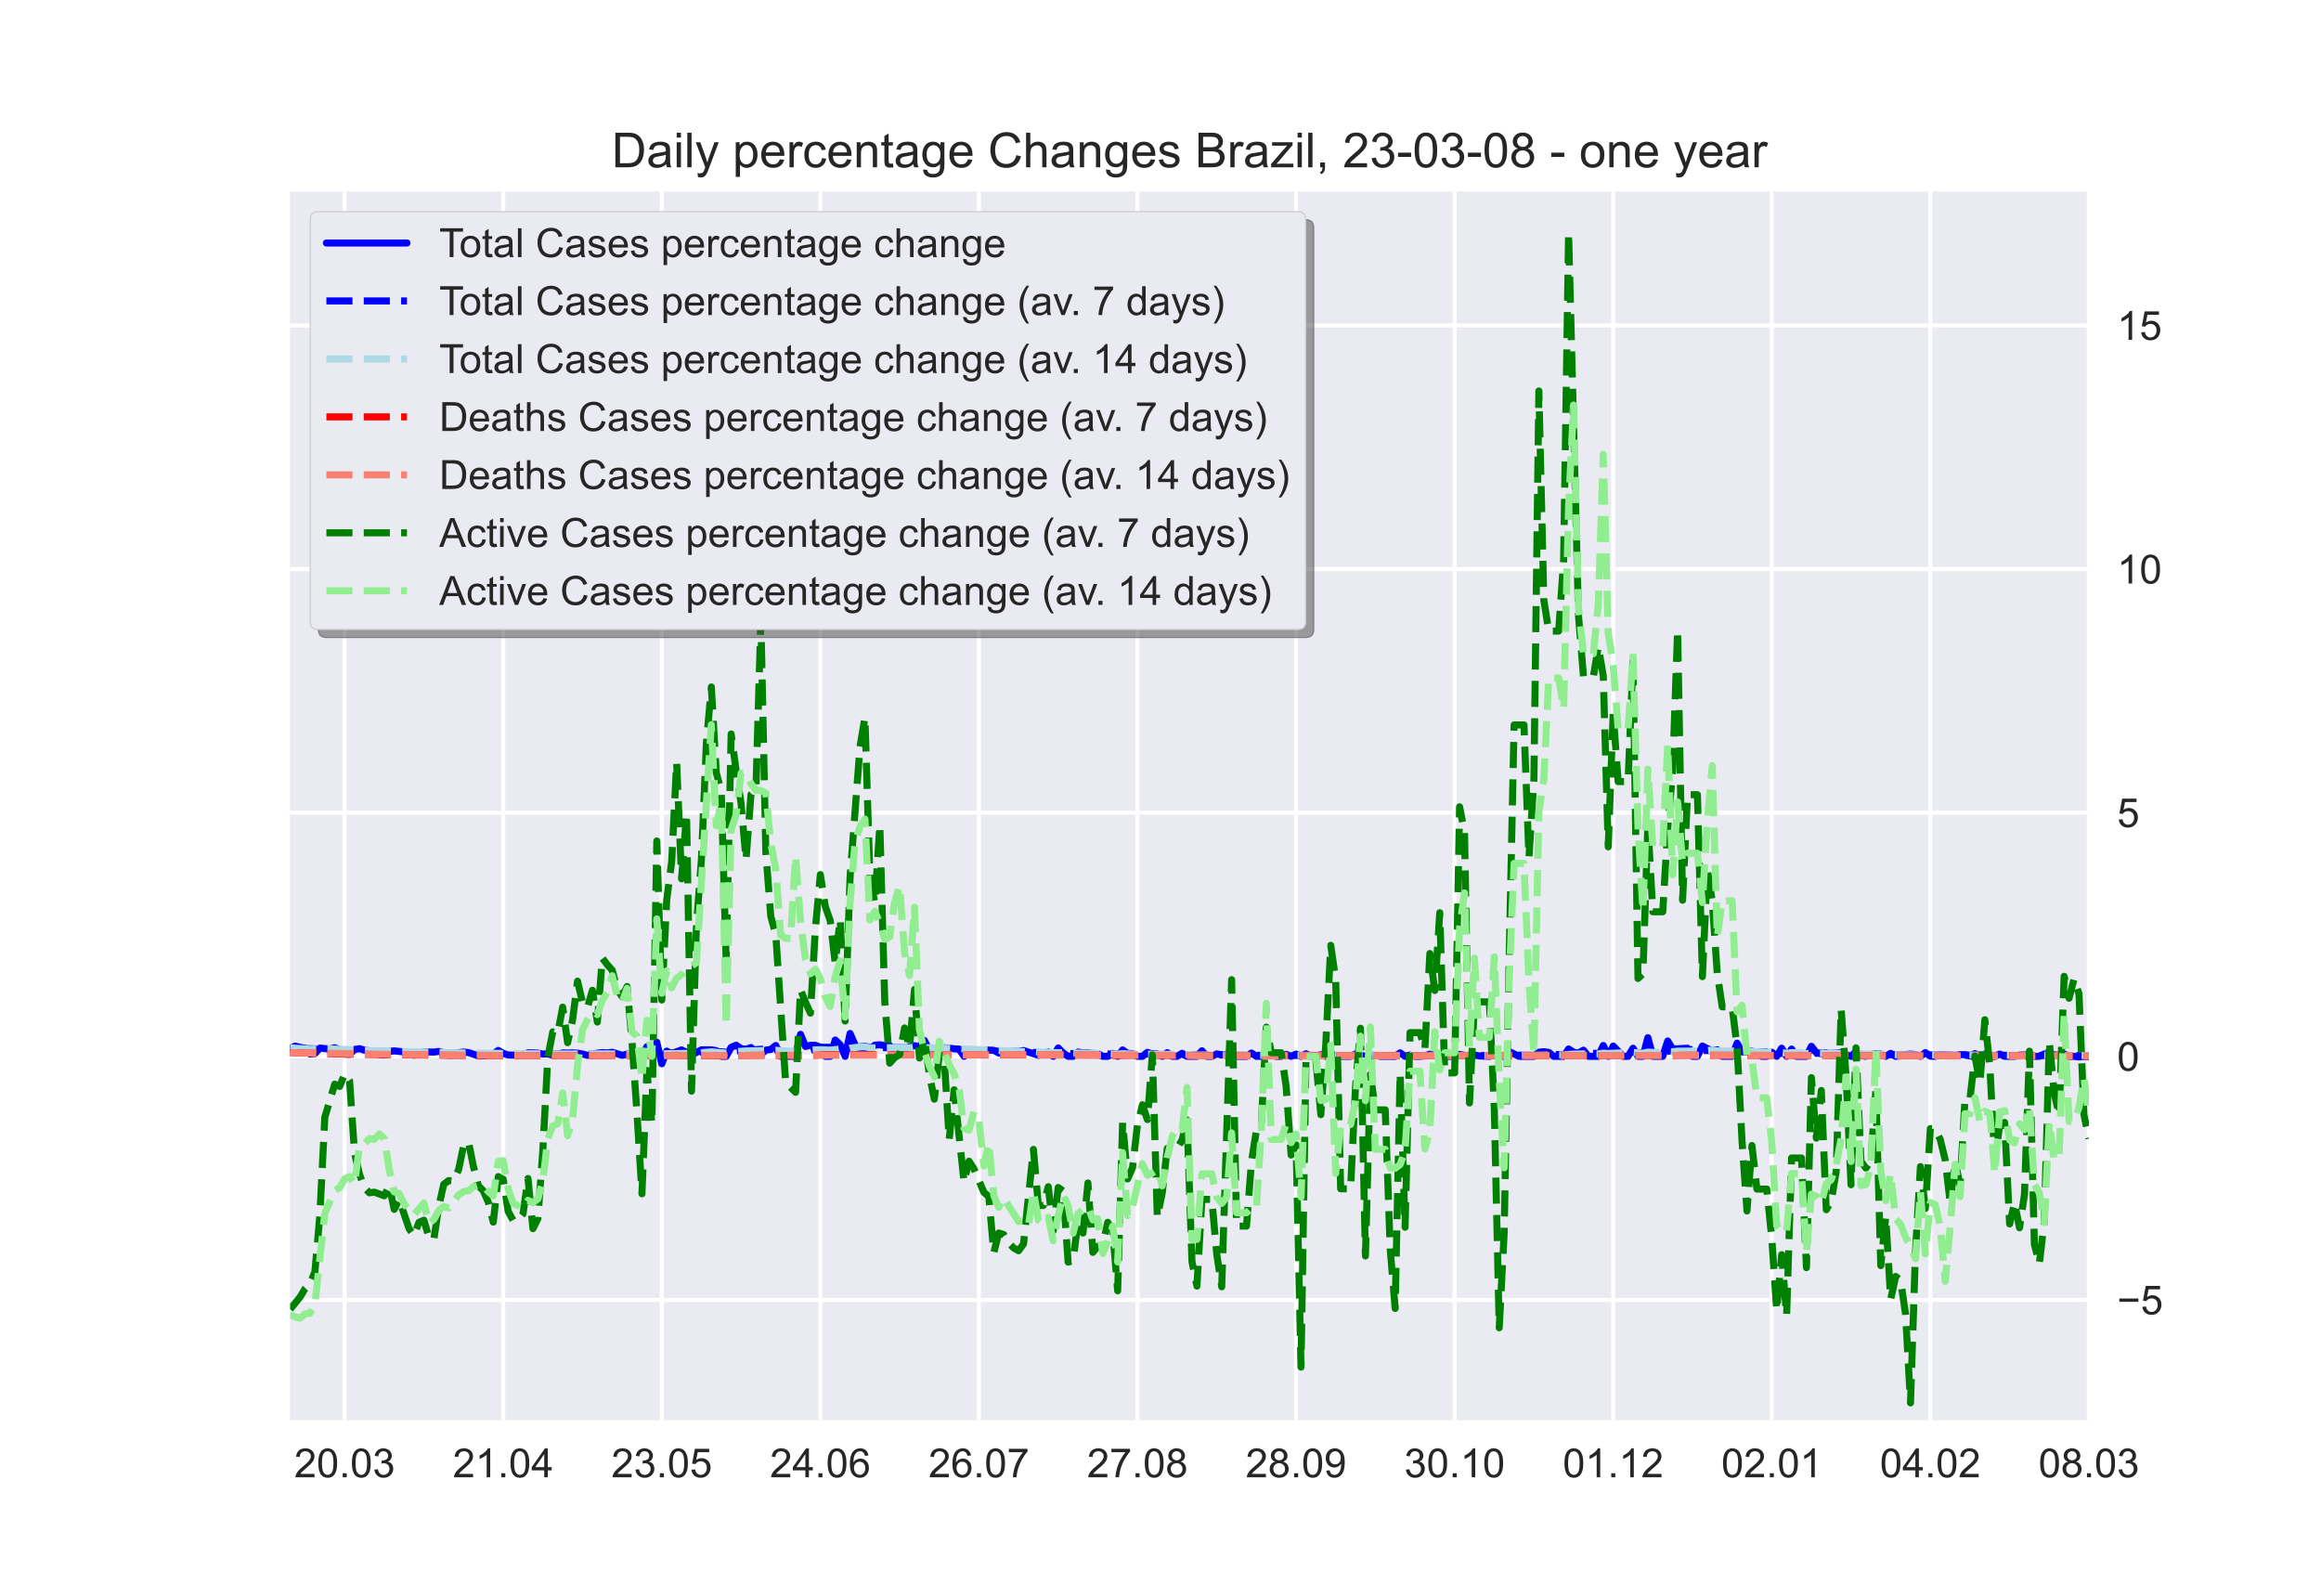 <?xml version="1.0" encoding="utf-8" standalone="no"?>
<!DOCTYPE svg PUBLIC "-//W3C//DTD SVG 1.1//EN"
  "http://www.w3.org/Graphics/SVG/1.1/DTD/svg11.dtd">
<!-- Created with matplotlib (https://matplotlib.org/) -->
<svg height="396pt" version="1.1" viewBox="0 0 576 396" width="576pt" xmlns="http://www.w3.org/2000/svg" xmlns:xlink="http://www.w3.org/1999/xlink">
 <defs>
  <style type="text/css">*{stroke-linecap:butt;stroke-linejoin:round;}</style>
 </defs>
 <g id="figure_1">
  <g id="patch_1">
   <path d="M 0 396 
L 576 396 
L 576 0 
L 0 0 
z
" style="fill:#ffffff;"/>
  </g>
  <g id="axes_1">
   <g id="patch_2">
    <path d="M 72 352.44 
L 518.4 352.44 
L 518.4 47.52 
L 72 47.52 
z
" style="fill:#eaeaf2;"/>
   </g>
   <g id="matplotlib.axis_1">
    <g id="xtick_1">
     <g id="line2d_1">
      <path clip-path="url(#p2c6a9f0539)" d="M 85.527 352.44 
L 85.527 47.52 
" style="fill:none;stroke:#ffffff;stroke-linecap:round;"/>
     </g>
     <g id="line2d_2"/>
     <g id="text_1">
      <!-- 20.03 -->
      <g style="fill:#262626;" transform="translate(73.016 366.598)scale(0.1 -0.1)">
       <defs>
        <path d="M 50.344 8.453 
L 50.344 0 
L 3.031 0 
Q 2.938 3.172 4.047 6.109 
Q 5.859 10.938 9.828 15.625 
Q 13.812 20.312 21.344 26.469 
Q 33.016 36.031 37.109 41.625 
Q 41.219 47.219 41.219 52.203 
Q 41.219 57.422 37.469 61 
Q 33.734 64.594 27.734 64.594 
Q 21.391 64.594 17.578 60.781 
Q 13.766 56.984 13.719 50.25 
L 4.688 51.172 
Q 5.609 61.281 11.656 66.578 
Q 17.719 71.875 27.938 71.875 
Q 38.234 71.875 44.234 66.156 
Q 50.25 60.453 50.25 52 
Q 50.25 47.703 48.484 43.547 
Q 46.734 39.406 42.656 34.812 
Q 38.578 30.219 29.109 22.219 
Q 21.188 15.578 18.938 13.203 
Q 16.703 10.844 15.234 8.453 
z
" id="ArialMT-50"/>
        <path d="M 4.156 35.297 
Q 4.156 48 6.766 55.734 
Q 9.375 63.484 14.516 67.672 
Q 19.672 71.875 27.484 71.875 
Q 33.25 71.875 37.594 69.547 
Q 41.938 67.234 44.766 62.859 
Q 47.609 58.5 49.219 52.219 
Q 50.828 45.953 50.828 35.297 
Q 50.828 22.703 48.234 14.969 
Q 45.656 7.234 40.5 3 
Q 35.359 -1.219 27.484 -1.219 
Q 17.141 -1.219 11.234 6.203 
Q 4.156 15.141 4.156 35.297 
z
M 13.188 35.297 
Q 13.188 17.672 17.312 11.828 
Q 21.438 6 27.484 6 
Q 33.547 6 37.672 11.859 
Q 41.797 17.719 41.797 35.297 
Q 41.797 52.984 37.672 58.781 
Q 33.547 64.594 27.391 64.594 
Q 21.344 64.594 17.719 59.469 
Q 13.188 52.938 13.188 35.297 
z
" id="ArialMT-48"/>
        <path d="M 9.078 0 
L 9.078 10.016 
L 19.094 10.016 
L 19.094 0 
z
" id="ArialMT-46"/>
        <path d="M 4.203 18.891 
L 12.984 20.062 
Q 14.5 12.594 18.141 9.297 
Q 21.781 6 27 6 
Q 33.203 6 37.469 10.297 
Q 41.75 14.594 41.75 20.953 
Q 41.75 27 37.797 30.922 
Q 33.844 34.859 27.734 34.859 
Q 25.25 34.859 21.531 33.891 
L 22.516 41.609 
Q 23.391 41.5 23.922 41.5 
Q 29.547 41.5 34.031 44.422 
Q 38.531 47.359 38.531 53.469 
Q 38.531 58.297 35.25 61.469 
Q 31.984 64.656 26.812 64.656 
Q 21.688 64.656 18.266 61.422 
Q 14.844 58.203 13.875 51.766 
L 5.078 53.328 
Q 6.688 62.156 12.391 67.016 
Q 18.109 71.875 26.609 71.875 
Q 32.469 71.875 37.391 69.359 
Q 42.328 66.844 44.938 62.5 
Q 47.562 58.156 47.562 53.266 
Q 47.562 48.641 45.062 44.828 
Q 42.578 41.016 37.703 38.766 
Q 44.047 37.312 47.562 32.688 
Q 51.078 28.078 51.078 21.141 
Q 51.078 11.766 44.234 5.25 
Q 37.406 -1.266 26.953 -1.266 
Q 17.531 -1.266 11.297 4.344 
Q 5.078 9.969 4.203 18.891 
z
" id="ArialMT-51"/>
       </defs>
       <use xlink:href="#ArialMT-50"/>
       <use x="55.615" xlink:href="#ArialMT-48"/>
       <use x="111.23" xlink:href="#ArialMT-46"/>
       <use x="139.014" xlink:href="#ArialMT-48"/>
       <use x="194.629" xlink:href="#ArialMT-51"/>
      </g>
     </g>
    </g>
    <g id="xtick_2">
     <g id="line2d_3">
      <path clip-path="url(#p2c6a9f0539)" d="M 124.879 352.44 
L 124.879 47.52 
" style="fill:none;stroke:#ffffff;stroke-linecap:round;"/>
     </g>
     <g id="line2d_4"/>
     <g id="text_2">
      <!-- 21.04 -->
      <g style="fill:#262626;" transform="translate(112.368 366.598)scale(0.1 -0.1)">
       <defs>
        <path d="M 37.25 0 
L 28.469 0 
L 28.469 56 
Q 25.297 52.984 20.141 49.953 
Q 14.984 46.922 10.891 45.406 
L 10.891 53.906 
Q 18.266 57.375 23.781 62.297 
Q 29.297 67.234 31.594 71.875 
L 37.25 71.875 
z
" id="ArialMT-49"/>
        <path d="M 32.328 0 
L 32.328 17.141 
L 1.266 17.141 
L 1.266 25.203 
L 33.938 71.578 
L 41.109 71.578 
L 41.109 25.203 
L 50.781 25.203 
L 50.781 17.141 
L 41.109 17.141 
L 41.109 0 
z
M 32.328 25.203 
L 32.328 57.469 
L 9.906 25.203 
z
" id="ArialMT-52"/>
       </defs>
       <use xlink:href="#ArialMT-50"/>
       <use x="55.615" xlink:href="#ArialMT-49"/>
       <use x="111.23" xlink:href="#ArialMT-46"/>
       <use x="139.014" xlink:href="#ArialMT-48"/>
       <use x="194.629" xlink:href="#ArialMT-52"/>
      </g>
     </g>
    </g>
    <g id="xtick_3">
     <g id="line2d_5">
      <path clip-path="url(#p2c6a9f0539)" d="M 164.231 352.44 
L 164.231 47.52 
" style="fill:none;stroke:#ffffff;stroke-linecap:round;"/>
     </g>
     <g id="line2d_6"/>
     <g id="text_3">
      <!-- 23.05 -->
      <g style="fill:#262626;" transform="translate(151.72 366.598)scale(0.1 -0.1)">
       <defs>
        <path d="M 4.156 18.75 
L 13.375 19.531 
Q 14.406 12.797 18.141 9.391 
Q 21.875 6 27.156 6 
Q 33.5 6 37.891 10.781 
Q 42.281 15.578 42.281 23.484 
Q 42.281 31 38.062 35.344 
Q 33.844 39.703 27 39.703 
Q 22.75 39.703 19.328 37.766 
Q 15.922 35.844 13.969 32.766 
L 5.719 33.844 
L 12.641 70.609 
L 48.25 70.609 
L 48.25 62.203 
L 19.672 62.203 
L 15.828 42.969 
Q 22.266 47.469 29.344 47.469 
Q 38.719 47.469 45.156 40.969 
Q 51.609 34.469 51.609 24.266 
Q 51.609 14.547 45.953 7.469 
Q 39.062 -1.219 27.156 -1.219 
Q 17.391 -1.219 11.203 4.25 
Q 5.031 9.719 4.156 18.75 
z
" id="ArialMT-53"/>
       </defs>
       <use xlink:href="#ArialMT-50"/>
       <use x="55.615" xlink:href="#ArialMT-51"/>
       <use x="111.23" xlink:href="#ArialMT-46"/>
       <use x="139.014" xlink:href="#ArialMT-48"/>
       <use x="194.629" xlink:href="#ArialMT-53"/>
      </g>
     </g>
    </g>
    <g id="xtick_4">
     <g id="line2d_7">
      <path clip-path="url(#p2c6a9f0539)" d="M 203.583 352.44 
L 203.583 47.52 
" style="fill:none;stroke:#ffffff;stroke-linecap:round;"/>
     </g>
     <g id="line2d_8"/>
     <g id="text_4">
      <!-- 24.06 -->
      <g style="fill:#262626;" transform="translate(191.073 366.598)scale(0.1 -0.1)">
       <defs>
        <path d="M 49.75 54.047 
L 41.016 53.375 
Q 39.844 58.547 37.703 60.891 
Q 34.125 64.656 28.906 64.656 
Q 24.703 64.656 21.531 62.312 
Q 17.391 59.281 14.984 53.469 
Q 12.594 47.656 12.5 36.922 
Q 15.672 41.75 20.266 44.094 
Q 24.859 46.438 29.891 46.438 
Q 38.672 46.438 44.844 39.969 
Q 51.031 33.5 51.031 23.25 
Q 51.031 16.5 48.125 10.719 
Q 45.219 4.938 40.141 1.859 
Q 35.062 -1.219 28.609 -1.219 
Q 17.625 -1.219 10.688 6.859 
Q 3.766 14.938 3.766 33.5 
Q 3.766 54.25 11.422 63.672 
Q 18.109 71.875 29.438 71.875 
Q 37.891 71.875 43.281 67.141 
Q 48.688 62.406 49.75 54.047 
z
M 13.875 23.188 
Q 13.875 18.656 15.797 14.5 
Q 17.719 10.359 21.188 8.172 
Q 24.656 6 28.469 6 
Q 34.031 6 38.031 10.484 
Q 42.047 14.984 42.047 22.703 
Q 42.047 30.125 38.078 34.391 
Q 34.125 38.672 28.125 38.672 
Q 22.172 38.672 18.016 34.391 
Q 13.875 30.125 13.875 23.188 
z
" id="ArialMT-54"/>
       </defs>
       <use xlink:href="#ArialMT-50"/>
       <use x="55.615" xlink:href="#ArialMT-52"/>
       <use x="111.23" xlink:href="#ArialMT-46"/>
       <use x="139.014" xlink:href="#ArialMT-48"/>
       <use x="194.629" xlink:href="#ArialMT-54"/>
      </g>
     </g>
    </g>
    <g id="xtick_5">
     <g id="line2d_9">
      <path clip-path="url(#p2c6a9f0539)" d="M 242.936 352.44 
L 242.936 47.52 
" style="fill:none;stroke:#ffffff;stroke-linecap:round;"/>
     </g>
     <g id="line2d_10"/>
     <g id="text_5">
      <!-- 26.07 -->
      <g style="fill:#262626;" transform="translate(230.425 366.598)scale(0.1 -0.1)">
       <defs>
        <path d="M 4.734 62.203 
L 4.734 70.656 
L 51.078 70.656 
L 51.078 63.812 
Q 44.234 56.547 37.516 44.484 
Q 30.812 32.422 27.156 19.672 
Q 24.516 10.688 23.781 0 
L 14.75 0 
Q 14.891 8.453 18.062 20.406 
Q 21.234 32.375 27.172 43.484 
Q 33.109 54.594 39.797 62.203 
z
" id="ArialMT-55"/>
       </defs>
       <use xlink:href="#ArialMT-50"/>
       <use x="55.615" xlink:href="#ArialMT-54"/>
       <use x="111.23" xlink:href="#ArialMT-46"/>
       <use x="139.014" xlink:href="#ArialMT-48"/>
       <use x="194.629" xlink:href="#ArialMT-55"/>
      </g>
     </g>
    </g>
    <g id="xtick_6">
     <g id="line2d_11">
      <path clip-path="url(#p2c6a9f0539)" d="M 282.288 352.44 
L 282.288 47.52 
" style="fill:none;stroke:#ffffff;stroke-linecap:round;"/>
     </g>
     <g id="line2d_12"/>
     <g id="text_6">
      <!-- 27.08 -->
      <g style="fill:#262626;" transform="translate(269.777 366.598)scale(0.1 -0.1)">
       <defs>
        <path d="M 17.672 38.812 
Q 12.203 40.828 9.562 44.531 
Q 6.938 48.25 6.938 53.422 
Q 6.938 61.234 12.547 66.547 
Q 18.172 71.875 27.484 71.875 
Q 36.859 71.875 42.578 66.422 
Q 48.297 60.984 48.297 53.172 
Q 48.297 48.188 45.672 44.5 
Q 43.062 40.828 37.75 38.812 
Q 44.344 36.672 47.781 31.875 
Q 51.219 27.094 51.219 20.453 
Q 51.219 11.281 44.719 5.031 
Q 38.234 -1.219 27.641 -1.219 
Q 17.047 -1.219 10.547 5.047 
Q 4.047 11.328 4.047 20.703 
Q 4.047 27.688 7.594 32.391 
Q 11.141 37.109 17.672 38.812 
z
M 15.922 53.719 
Q 15.922 48.641 19.188 45.406 
Q 22.469 42.188 27.688 42.188 
Q 32.766 42.188 36.016 45.375 
Q 39.266 48.578 39.266 53.219 
Q 39.266 58.062 35.906 61.359 
Q 32.562 64.656 27.594 64.656 
Q 22.562 64.656 19.234 61.422 
Q 15.922 58.203 15.922 53.719 
z
M 13.094 20.656 
Q 13.094 16.891 14.875 13.375 
Q 16.656 9.859 20.172 7.922 
Q 23.688 6 27.734 6 
Q 34.031 6 38.125 10.047 
Q 42.234 14.109 42.234 20.359 
Q 42.234 26.703 38.016 30.859 
Q 33.797 35.016 27.438 35.016 
Q 21.234 35.016 17.156 30.906 
Q 13.094 26.812 13.094 20.656 
z
" id="ArialMT-56"/>
       </defs>
       <use xlink:href="#ArialMT-50"/>
       <use x="55.615" xlink:href="#ArialMT-55"/>
       <use x="111.23" xlink:href="#ArialMT-46"/>
       <use x="139.014" xlink:href="#ArialMT-48"/>
       <use x="194.629" xlink:href="#ArialMT-56"/>
      </g>
     </g>
    </g>
    <g id="xtick_7">
     <g id="line2d_13">
      <path clip-path="url(#p2c6a9f0539)" d="M 321.64 352.44 
L 321.64 47.52 
" style="fill:none;stroke:#ffffff;stroke-linecap:round;"/>
     </g>
     <g id="line2d_14"/>
     <g id="text_7">
      <!-- 28.09 -->
      <g style="fill:#262626;" transform="translate(309.129 366.598)scale(0.1 -0.1)">
       <defs>
        <path d="M 5.469 16.547 
L 13.922 17.328 
Q 14.984 11.375 18.016 8.688 
Q 21.047 6 25.781 6 
Q 29.828 6 32.875 7.859 
Q 35.938 9.719 37.891 12.812 
Q 39.844 15.922 41.156 21.188 
Q 42.484 26.469 42.484 31.938 
Q 42.484 32.516 42.438 33.688 
Q 39.797 29.5 35.234 26.875 
Q 30.672 24.266 25.344 24.266 
Q 16.453 24.266 10.297 30.703 
Q 4.156 37.156 4.156 47.703 
Q 4.156 58.594 10.578 65.234 
Q 17 71.875 26.656 71.875 
Q 33.641 71.875 39.422 68.109 
Q 45.219 64.359 48.219 57.391 
Q 51.219 50.438 51.219 37.25 
Q 51.219 23.531 48.234 15.406 
Q 45.266 7.281 39.375 3.031 
Q 33.5 -1.219 25.594 -1.219 
Q 17.188 -1.219 11.859 3.438 
Q 6.547 8.109 5.469 16.547 
z
M 41.453 48.141 
Q 41.453 55.719 37.422 60.156 
Q 33.406 64.594 27.734 64.594 
Q 21.875 64.594 17.531 59.812 
Q 13.188 55.031 13.188 47.406 
Q 13.188 40.578 17.312 36.297 
Q 21.438 32.031 27.484 32.031 
Q 33.594 32.031 37.516 36.297 
Q 41.453 40.578 41.453 48.141 
z
" id="ArialMT-57"/>
       </defs>
       <use xlink:href="#ArialMT-50"/>
       <use x="55.615" xlink:href="#ArialMT-56"/>
       <use x="111.23" xlink:href="#ArialMT-46"/>
       <use x="139.014" xlink:href="#ArialMT-48"/>
       <use x="194.629" xlink:href="#ArialMT-57"/>
      </g>
     </g>
    </g>
    <g id="xtick_8">
     <g id="line2d_15">
      <path clip-path="url(#p2c6a9f0539)" d="M 360.992 352.44 
L 360.992 47.52 
" style="fill:none;stroke:#ffffff;stroke-linecap:round;"/>
     </g>
     <g id="line2d_16"/>
     <g id="text_8">
      <!-- 30.10 -->
      <g style="fill:#262626;" transform="translate(348.481 366.598)scale(0.1 -0.1)">
       <use xlink:href="#ArialMT-51"/>
       <use x="55.615" xlink:href="#ArialMT-48"/>
       <use x="111.23" xlink:href="#ArialMT-46"/>
       <use x="139.014" xlink:href="#ArialMT-49"/>
       <use x="194.629" xlink:href="#ArialMT-48"/>
      </g>
     </g>
    </g>
    <g id="xtick_9">
     <g id="line2d_17">
      <path clip-path="url(#p2c6a9f0539)" d="M 400.344 352.44 
L 400.344 47.52 
" style="fill:none;stroke:#ffffff;stroke-linecap:round;"/>
     </g>
     <g id="line2d_18"/>
     <g id="text_9">
      <!-- 01.12 -->
      <g style="fill:#262626;" transform="translate(387.833 366.598)scale(0.1 -0.1)">
       <use xlink:href="#ArialMT-48"/>
       <use x="55.615" xlink:href="#ArialMT-49"/>
       <use x="111.23" xlink:href="#ArialMT-46"/>
       <use x="139.014" xlink:href="#ArialMT-49"/>
       <use x="194.629" xlink:href="#ArialMT-50"/>
      </g>
     </g>
    </g>
    <g id="xtick_10">
     <g id="line2d_19">
      <path clip-path="url(#p2c6a9f0539)" d="M 439.696 352.44 
L 439.696 47.52 
" style="fill:none;stroke:#ffffff;stroke-linecap:round;"/>
     </g>
     <g id="line2d_20"/>
     <g id="text_10">
      <!-- 02.01 -->
      <g style="fill:#262626;" transform="translate(427.185 366.598)scale(0.1 -0.1)">
       <use xlink:href="#ArialMT-48"/>
       <use x="55.615" xlink:href="#ArialMT-50"/>
       <use x="111.23" xlink:href="#ArialMT-46"/>
       <use x="139.014" xlink:href="#ArialMT-48"/>
       <use x="194.629" xlink:href="#ArialMT-49"/>
      </g>
     </g>
    </g>
    <g id="xtick_11">
     <g id="line2d_21">
      <path clip-path="url(#p2c6a9f0539)" d="M 479.048 352.44 
L 479.048 47.52 
" style="fill:none;stroke:#ffffff;stroke-linecap:round;"/>
     </g>
     <g id="line2d_22"/>
     <g id="text_11">
      <!-- 04.02 -->
      <g style="fill:#262626;" transform="translate(466.537 366.598)scale(0.1 -0.1)">
       <use xlink:href="#ArialMT-48"/>
       <use x="55.615" xlink:href="#ArialMT-52"/>
       <use x="111.23" xlink:href="#ArialMT-46"/>
       <use x="139.014" xlink:href="#ArialMT-48"/>
       <use x="194.629" xlink:href="#ArialMT-50"/>
      </g>
     </g>
    </g>
    <g id="xtick_12">
     <g id="line2d_23">
      <path clip-path="url(#p2c6a9f0539)" d="M 518.4 352.44 
L 518.4 47.52 
" style="fill:none;stroke:#ffffff;stroke-linecap:round;"/>
     </g>
     <g id="line2d_24"/>
     <g id="text_12">
      <!-- 08.03 -->
      <g style="fill:#262626;" transform="translate(505.889 366.598)scale(0.1 -0.1)">
       <use xlink:href="#ArialMT-48"/>
       <use x="55.615" xlink:href="#ArialMT-56"/>
       <use x="111.23" xlink:href="#ArialMT-46"/>
       <use x="139.014" xlink:href="#ArialMT-48"/>
       <use x="194.629" xlink:href="#ArialMT-51"/>
      </g>
     </g>
    </g>
   </g>
   <g id="matplotlib.axis_2">
    <g id="ytick_1">
     <g id="line2d_25">
      <path clip-path="url(#p2c6a9f0539)" d="M 72 322.59 
L 518.4 322.59 
" style="fill:none;stroke:#ffffff;stroke-linecap:round;"/>
     </g>
     <g id="line2d_26"/>
     <g id="text_13">
      <!-- −5 -->
      <g style="fill:#262626;" transform="translate(525.4 326.169)scale(0.1 -0.1)">
       <defs>
        <path d="M 52.828 31.203 
L 5.562 31.203 
L 5.562 39.406 
L 52.828 39.406 
z
" id="ArialMT-8722"/>
       </defs>
       <use xlink:href="#ArialMT-8722"/>
       <use x="58.398" xlink:href="#ArialMT-53"/>
      </g>
     </g>
    </g>
    <g id="ytick_2">
     <g id="line2d_27">
      <path clip-path="url(#p2c6a9f0539)" d="M 72 262.133 
L 518.4 262.133 
" style="fill:none;stroke:#ffffff;stroke-linecap:round;"/>
     </g>
     <g id="line2d_28"/>
     <g id="text_14">
      <!-- 0 -->
      <g style="fill:#262626;" transform="translate(525.4 265.712)scale(0.1 -0.1)">
       <use xlink:href="#ArialMT-48"/>
      </g>
     </g>
    </g>
    <g id="ytick_3">
     <g id="line2d_29">
      <path clip-path="url(#p2c6a9f0539)" d="M 72 201.677 
L 518.4 201.677 
" style="fill:none;stroke:#ffffff;stroke-linecap:round;"/>
     </g>
     <g id="line2d_30"/>
     <g id="text_15">
      <!-- 5 -->
      <g style="fill:#262626;" transform="translate(525.4 205.255)scale(0.1 -0.1)">
       <use xlink:href="#ArialMT-53"/>
      </g>
     </g>
    </g>
    <g id="ytick_4">
     <g id="line2d_31">
      <path clip-path="url(#p2c6a9f0539)" d="M 72 141.22 
L 518.4 141.22 
" style="fill:none;stroke:#ffffff;stroke-linecap:round;"/>
     </g>
     <g id="line2d_32"/>
     <g id="text_16">
      <!-- 10 -->
      <g style="fill:#262626;" transform="translate(525.4 144.799)scale(0.1 -0.1)">
       <use xlink:href="#ArialMT-49"/>
       <use x="55.615" xlink:href="#ArialMT-48"/>
      </g>
     </g>
    </g>
    <g id="ytick_5">
     <g id="line2d_33">
      <path clip-path="url(#p2c6a9f0539)" d="M 72 80.763 
L 518.4 80.763 
" style="fill:none;stroke:#ffffff;stroke-linecap:round;"/>
     </g>
     <g id="line2d_34"/>
     <g id="text_17">
      <!-- 15 -->
      <g style="fill:#262626;" transform="translate(525.4 84.342)scale(0.1 -0.1)">
       <use xlink:href="#ArialMT-49"/>
       <use x="55.615" xlink:href="#ArialMT-53"/>
      </g>
     </g>
    </g>
   </g>
   <g id="line2d_35">
    <path clip-path="url(#p2c6a9f0539)" d="M 72 260.234 
L 73.23 259.603 
L 75.689 260.162 
L 76.919 261.565 
L 78.149 261.454 
L 79.379 260.089 
L 81.838 260.328 
L 83.068 260.005 
L 84.298 260.513 
L 85.527 261.587 
L 86.757 261.633 
L 87.987 260.439 
L 89.217 260.231 
L 90.446 260.621 
L 92.906 260.944 
L 94.136 261.702 
L 95.365 261.813 
L 96.595 260.937 
L 97.825 260.782 
L 100.284 261.05 
L 102.744 261.843 
L 103.974 261.627 
L 105.203 261.049 
L 107.663 261.078 
L 108.893 260.92 
L 110.122 261.281 
L 111.352 261.844 
L 112.582 261.815 
L 113.812 261.236 
L 115.041 261.066 
L 116.271 261.209 
L 118.731 262.022 
L 119.96 262.032 
L 122.42 261.569 
L 123.65 260.666 
L 124.879 261.389 
L 126.109 261.812 
L 129.798 261.876 
L 131.028 261.251 
L 133.488 261.341 
L 134.717 261.572 
L 135.947 261.53 
L 137.177 261.885 
L 138.407 261.875 
L 139.636 261.283 
L 140.866 261.337 
L 142.096 261.274 
L 143.326 261.352 
L 144.555 261.555 
L 145.785 261.896 
L 147.015 261.749 
L 148.245 261.337 
L 149.474 261.209 
L 150.704 261.29 
L 151.934 261.123 
L 154.393 261.885 
L 155.623 261.601 
L 156.853 262.133 
L 159.312 262.133 
L 160.542 259.75 
L 161.772 262.133 
L 163.002 258.644 
L 164.231 263.983 
L 165.461 260.845 
L 166.691 261.57 
L 167.921 260.984 
L 169.15 260.542 
L 171.61 261.813 
L 174.069 260.518 
L 176.529 260.527 
L 177.759 260.726 
L 178.988 262.133 
L 180.218 262.133 
L 181.448 259.895 
L 182.678 259.38 
L 183.907 260.215 
L 185.137 260.393 
L 186.367 259.955 
L 187.597 261.064 
L 188.826 261.682 
L 190.056 260.589 
L 191.286 260.427 
L 192.516 259.439 
L 193.745 262.133 
L 197.435 262.133 
L 198.664 256.675 
L 199.894 259.683 
L 201.124 259.401 
L 202.354 259.402 
L 203.583 259.849 
L 204.813 262.133 
L 206.043 262.133 
L 207.273 258.088 
L 208.502 259.249 
L 209.732 262.133 
L 210.962 256.462 
L 212.192 259.292 
L 213.421 260.725 
L 214.651 261.442 
L 217.111 259.361 
L 218.34 259.272 
L 219.57 259.468 
L 220.8 259.509 
L 222.03 260.526 
L 223.26 261.326 
L 225.719 259.782 
L 226.949 259.487 
L 228.179 259.743 
L 229.408 258.195 
L 230.638 260.673 
L 231.868 261.739 
L 233.098 260.728 
L 234.327 260.03 
L 235.557 260.089 
L 236.787 260.274 
L 238.017 260.336 
L 239.246 262.133 
L 240.476 260.842 
L 241.706 261.032 
L 244.165 260.534 
L 246.625 260.639 
L 247.855 261.314 
L 249.084 261.407 
L 250.314 261.345 
L 251.544 260.903 
L 252.774 260.933 
L 254.003 260.692 
L 257.693 261.877 
L 260.152 261.06 
L 261.382 262.133 
L 262.612 260.054 
L 263.841 261.299 
L 265.071 262.133 
L 266.301 262.133 
L 267.531 261.067 
L 268.76 261.318 
L 272.45 261.467 
L 273.679 262.133 
L 274.909 262.133 
L 276.139 261.405 
L 277.369 262.133 
L 278.598 260.556 
L 279.828 261.392 
L 281.058 261.49 
L 282.288 262.133 
L 283.517 262.133 
L 284.747 261.138 
L 285.977 261.543 
L 287.207 261.577 
L 288.436 262.133 
L 289.666 261.21 
L 290.896 262.133 
L 292.126 262.133 
L 293.355 261.383 
L 294.585 262.133 
L 297.045 262.133 
L 298.274 260.759 
L 299.504 262.133 
L 300.734 262.133 
L 301.964 261.53 
L 303.193 261.769 
L 304.423 261.625 
L 305.653 261.786 
L 306.883 262.133 
L 309.342 262.133 
L 310.572 261.317 
L 311.802 262.138 
L 313.031 262.133 
L 314.261 261.273 
L 315.491 261.862 
L 316.721 262.133 
L 317.95 262.133 
L 319.18 261.649 
L 320.41 262.133 
L 321.64 261.578 
L 322.869 262.133 
L 324.099 261.494 
L 325.329 262.133 
L 326.559 262.133 
L 327.788 261.715 
L 329.018 262.133 
L 330.248 261.628 
L 332.707 262.133 
L 335.167 262.133 
L 336.397 261.543 
L 338.856 262.133 
L 340.086 261.844 
L 341.316 261.904 
L 342.545 262.133 
L 346.235 262.133 
L 347.464 261.268 
L 348.694 262.133 
L 349.924 261.815 
L 351.154 262.133 
L 352.383 262.133 
L 353.613 262.018 
L 354.843 261.593 
L 356.073 261.864 
L 357.302 261.849 
L 358.532 262.133 
L 360.992 262.133 
L 362.221 261.665 
L 364.681 262.133 
L 365.911 261.812 
L 367.14 262.038 
L 369.6 262.133 
L 370.83 261.91 
L 372.06 262.133 
L 373.289 262.133 
L 374.519 260.951 
L 376.979 262.133 
L 380.668 262.133 
L 381.898 261.099 
L 383.127 260.992 
L 384.357 261.15 
L 385.587 262.133 
L 388.046 262.133 
L 389.276 260.314 
L 390.506 261.103 
L 391.736 261.334 
L 392.965 260.609 
L 394.195 262.133 
L 396.655 262.133 
L 397.884 259.447 
L 399.114 262.133 
L 400.344 259.575 
L 402.803 262.133 
L 404.033 262.133 
L 405.263 260.127 
L 406.493 262.133 
L 407.722 262.133 
L 408.952 257.504 
L 410.182 262.133 
L 412.641 262.133 
L 413.871 258.32 
L 415.101 260.33 
L 418.79 260.118 
L 420.02 262.133 
L 421.25 262.133 
L 422.479 259.587 
L 423.709 260.226 
L 424.939 260.7 
L 426.169 260.51 
L 427.398 262.133 
L 429.858 262.133 
L 431.088 258.866 
L 432.317 260.934 
L 434.777 260.877 
L 436.007 261.172 
L 437.236 262.133 
L 438.466 262.133 
L 439.696 261.099 
L 440.926 262.133 
L 442.155 260.113 
L 443.385 262.133 
L 444.615 260.338 
L 445.845 262.133 
L 448.304 262.133 
L 449.534 259.64 
L 450.764 261.259 
L 451.993 261.503 
L 453.223 261.254 
L 454.453 262.017 
L 456.912 261.321 
L 459.372 262.133 
L 460.602 260.979 
L 461.831 261.98 
L 463.061 262.115 
L 464.291 261.71 
L 465.521 261.459 
L 466.75 261.565 
L 467.98 262.133 
L 469.21 261.39 
L 470.44 262.133 
L 471.669 262.035 
L 472.899 261.688 
L 474.129 261.583 
L 475.359 261.695 
L 476.588 262.133 
L 477.818 261.203 
L 479.048 262.097 
L 480.278 262.133 
L 481.507 261.76 
L 485.197 261.887 
L 486.426 261.726 
L 487.656 261.717 
L 488.886 262.052 
L 490.116 261.457 
L 491.345 262.133 
L 492.575 261.546 
L 493.805 262.164 
L 495.035 262.133 
L 496.264 261.572 
L 497.494 262.133 
L 499.954 262.133 
L 501.183 261.818 
L 503.643 261.755 
L 504.873 262.133 
L 506.102 262.133 
L 507.332 261.555 
L 509.792 261.79 
L 511.021 262.133 
L 512.251 261.554 
L 513.481 262.133 
L 514.711 262.133 
L 515.94 262.301 
L 517.17 262.133 
L 518.4 262.133 
L 518.4 262.133 
" style="fill:none;stroke:#0000ff;stroke-linecap:round;stroke-width:1.75;"/>
   </g>
   <g id="line2d_36">
    <path clip-path="url(#p2c6a9f0539)" d="M 72 260.039 
L 74.46 260.145 
L 76.919 260.25 
L 78.149 260.279 
L 79.379 260.43 
L 80.608 260.421 
L 83.068 260.539 
L 87.987 260.668 
L 90.446 260.718 
L 92.906 260.885 
L 96.595 260.999 
L 101.514 261.23 
L 110.122 261.265 
L 116.271 261.339 
L 119.96 261.569 
L 156.853 261.527 
L 159.312 261.78 
L 160.542 261.584 
L 161.772 261.681 
L 163.002 261.218 
L 164.231 261.559 
L 166.691 261.294 
L 167.921 261.13 
L 169.15 261.243 
L 170.38 261.108 
L 171.61 261.56 
L 172.84 261.162 
L 175.299 260.967 
L 177.759 260.928 
L 180.218 261.11 
L 182.678 260.762 
L 186.367 260.586 
L 188.826 260.369 
L 191.286 260.618 
L 192.516 260.507 
L 196.205 261.22 
L 197.435 261.284 
L 198.664 260.725 
L 201.124 260.613 
L 203.583 259.897 
L 206.043 259.897 
L 207.273 260.098 
L 208.502 260.036 
L 209.732 260.427 
L 210.962 260.007 
L 212.192 259.927 
L 214.651 259.627 
L 215.881 259.963 
L 217.111 259.979 
L 218.34 259.571 
L 219.57 260 
L 223.26 259.986 
L 235.557 260.171 
L 236.787 260.247 
L 239.246 260.761 
L 240.476 260.633 
L 266.301 261.475 
L 269.99 261.338 
L 271.22 261.523 
L 281.058 261.606 
L 284.747 261.568 
L 285.977 261.484 
L 288.436 261.735 
L 292.126 261.695 
L 300.734 261.83 
L 303.193 261.799 
L 305.653 261.676 
L 306.883 261.873 
L 343.775 261.938 
L 346.235 262.059 
L 347.464 261.936 
L 351.154 261.964 
L 374.519 261.919 
L 376.979 261.84 
L 380.668 261.872 
L 381.898 261.724 
L 388.046 261.682 
L 389.276 261.422 
L 396.655 261.394 
L 397.884 261.27 
L 399.114 261.418 
L 400.344 261.166 
L 404.033 261.211 
L 405.263 260.924 
L 406.493 261.308 
L 407.722 261.308 
L 408.952 261.012 
L 410.182 261.185 
L 412.641 261.185 
L 416.331 260.406 
L 417.56 260.785 
L 418.79 260.497 
L 421.25 260.497 
L 422.479 260.678 
L 424.939 260.722 
L 426.169 260.772 
L 427.398 261.06 
L 438.466 260.995 
L 439.696 261.314 
L 440.926 261.485 
L 442.155 261.38 
L 443.385 261.56 
L 444.615 261.44 
L 447.074 261.44 
L 448.304 261.588 
L 449.534 261.232 
L 450.764 261.396 
L 451.993 261.306 
L 453.223 261.437 
L 455.683 261.36 
L 456.912 261.244 
L 458.142 261.542 
L 459.372 261.666 
L 460.602 261.592 
L 463.061 261.71 
L 481.507 261.801 
L 486.426 261.893 
L 490.116 261.784 
L 495.035 261.886 
L 497.494 261.877 
L 499.954 261.974 
L 502.413 261.954 
L 503.643 261.9 
L 506.102 261.98 
L 509.792 261.825 
L 512.251 261.85 
L 515.94 261.957 
L 518.4 262.075 
L 518.4 262.075 
" style="fill:none;stroke:#0000ff;stroke-dasharray:6.475,2.8;stroke-dashoffset:0;stroke-width:1.75;"/>
   </g>
   <g id="line2d_37">
    <path clip-path="url(#p2c6a9f0539)" d="M 72 260.021 
L 76.919 260.355 
L 79.379 260.287 
L 81.838 260.281 
L 92.906 260.737 
L 97.825 260.877 
L 113.812 261.279 
L 137.177 261.559 
L 149.474 261.514 
L 158.083 261.57 
L 159.312 261.632 
L 160.542 261.517 
L 161.772 261.559 
L 163.002 261.326 
L 164.231 261.486 
L 170.38 261.395 
L 172.84 261.36 
L 176.529 261.016 
L 180.218 261.335 
L 181.448 261.043 
L 185.137 260.799 
L 192.516 260.611 
L 194.975 260.827 
L 197.435 260.827 
L 198.664 260.597 
L 201.124 260.56 
L 203.583 260.482 
L 206.043 260.59 
L 208.502 260.328 
L 209.732 260.52 
L 210.962 260.115 
L 213.421 259.811 
L 214.651 259.762 
L 215.881 260.031 
L 224.489 259.98 
L 225.719 260.018 
L 226.949 259.829 
L 228.179 260.063 
L 230.638 259.981 
L 236.787 260.187 
L 255.233 261.01 
L 256.463 260.968 
L 261.382 261.211 
L 263.841 261.224 
L 267.531 261.315 
L 277.369 261.58 
L 278.598 261.467 
L 281.058 261.577 
L 294.585 261.649 
L 297.045 261.815 
L 300.734 261.763 
L 309.342 261.851 
L 321.64 261.895 
L 325.329 261.875 
L 370.83 261.955 
L 373.289 262.013 
L 376.979 261.903 
L 383.127 261.825 
L 385.587 261.761 
L 388.046 261.777 
L 390.506 261.574 
L 392.965 261.538 
L 396.655 261.538 
L 397.884 261.346 
L 399.114 261.42 
L 401.574 261.303 
L 404.033 261.303 
L 405.263 261.159 
L 407.722 261.363 
L 408.952 261.089 
L 411.412 261.198 
L 412.641 261.198 
L 413.871 260.926 
L 415.101 260.989 
L 416.331 260.857 
L 418.79 260.841 
L 422.479 260.803 
L 424.939 260.564 
L 426.169 260.779 
L 432.317 260.861 
L 439.696 261.136 
L 440.926 261.272 
L 442.155 261.23 
L 443.385 261.346 
L 444.615 261.218 
L 447.074 261.218 
L 448.304 261.451 
L 449.534 261.359 
L 455.683 261.4 
L 466.75 261.624 
L 470.44 261.741 
L 493.805 261.823 
L 496.264 261.852 
L 518.4 261.95 
L 518.4 261.95 
" style="fill:none;stroke:#add8e6;stroke-dasharray:6.475,2.8;stroke-dashoffset:0;stroke-width:1.75;"/>
   </g>
   <g id="line2d_38">
    <path clip-path="url(#p2c6a9f0539)" d="M 72 261.202 
L 74.46 261.255 
L 76.919 261.361 
L 79.379 261.409 
L 83.068 261.539 
L 96.595 261.739 
L 117.501 261.931 
L 126.109 261.964 
L 145.785 261.972 
L 154.393 261.932 
L 158.083 262.012 
L 159.312 262.045 
L 160.542 261.949 
L 161.772 261.973 
L 163.002 261.845 
L 164.231 261.958 
L 167.921 261.883 
L 169.15 261.978 
L 170.38 261.959 
L 171.61 262.084 
L 172.84 261.971 
L 180.218 261.999 
L 185.137 261.911 
L 190.056 261.839 
L 197.435 261.983 
L 199.894 261.866 
L 201.124 261.917 
L 204.813 261.737 
L 271.22 261.827 
L 277.369 261.934 
L 279.828 261.876 
L 292.126 261.915 
L 303.193 261.988 
L 305.653 261.937 
L 308.112 262.035 
L 413.871 261.937 
L 418.79 261.85 
L 442.155 261.922 
L 444.615 261.903 
L 481.507 261.998 
L 491.345 262.077 
L 509.792 261.932 
L 512.251 262.047 
L 518.4 262.114 
L 518.4 262.114 
" style="fill:none;stroke:#ff0000;stroke-dasharray:6.475,2.8;stroke-dashoffset:0;stroke-width:1.75;"/>
   </g>
   <g id="line2d_39">
    <path clip-path="url(#p2c6a9f0539)" d="M 72 261.196 
L 78.149 261.355 
L 83.068 261.397 
L 86.757 261.481 
L 99.055 261.697 
L 112.582 261.826 
L 131.028 261.955 
L 145.785 261.94 
L 186.367 261.921 
L 251.544 261.733 
L 274.909 261.834 
L 294.585 261.896 
L 297.045 261.983 
L 301.964 261.972 
L 313.031 262.007 
L 316.721 262.015 
L 422.479 261.907 
L 427.398 261.887 
L 481.507 261.995 
L 501.183 262.04 
L 504.873 261.977 
L 518.4 262.023 
L 518.4 262.023 
" style="fill:none;stroke:#fa8072;stroke-dasharray:6.475,2.8;stroke-dashoffset:0;stroke-width:1.75;"/>
   </g>
   <g id="line2d_40">
    <path clip-path="url(#p2c6a9f0539)" d="M 72 324.908 
L 74.46 321.882 
L 75.689 319.822 
L 76.919 318.597 
L 78.149 315.632 
L 79.379 301.555 
L 80.608 277.268 
L 83.068 269.043 
L 84.298 269.602 
L 85.527 266.501 
L 86.757 268.244 
L 87.987 286.145 
L 89.217 291.423 
L 90.446 294.722 
L 91.676 296.004 
L 92.906 295.846 
L 95.365 296.744 
L 96.595 294.267 
L 97.825 300.114 
L 99.055 297.66 
L 101.514 304.88 
L 102.744 306.605 
L 103.974 303.33 
L 105.203 302.792 
L 106.433 307.049 
L 107.663 307.593 
L 108.893 299.377 
L 110.122 293.907 
L 111.352 292.96 
L 112.582 293.088 
L 113.812 290.235 
L 115.041 284.365 
L 116.271 283.38 
L 117.501 289.524 
L 118.731 294.272 
L 119.96 295.516 
L 121.19 298.369 
L 122.42 303.283 
L 123.65 291.988 
L 124.879 292.63 
L 126.109 300.587 
L 127.339 302.846 
L 128.569 302.762 
L 129.798 301.229 
L 131.028 292.452 
L 132.258 304.899 
L 133.488 302.427 
L 134.717 285.383 
L 135.947 262.393 
L 137.177 256.063 
L 138.407 256.448 
L 139.636 249.931 
L 140.866 258.748 
L 142.096 253.093 
L 143.326 243.479 
L 144.555 248.706 
L 145.785 250.041 
L 147.015 245.741 
L 148.245 253.631 
L 149.474 237.768 
L 150.704 239.38 
L 151.934 240.773 
L 153.164 245.484 
L 154.393 247.369 
L 155.623 244.803 
L 156.853 258.589 
L 158.083 276.346 
L 159.312 296.256 
L 160.542 265.623 
L 161.772 278.793 
L 163.002 208.691 
L 164.231 248.159 
L 165.461 223.261 
L 166.691 213.892 
L 167.921 189.206 
L 169.15 218.099 
L 170.38 201.902 
L 171.61 270.783 
L 172.84 229.606 
L 174.069 213.219 
L 175.299 184.471 
L 176.529 170.467 
L 177.759 191.738 
L 178.988 196.376 
L 180.218 238.508 
L 181.448 182.141 
L 182.678 191.178 
L 183.907 199.321 
L 185.137 213.372 
L 186.367 197.149 
L 187.597 195.911 
L 188.826 153.804 
L 190.056 211.534 
L 191.286 227.396 
L 192.516 231.882 
L 194.975 268.608 
L 197.435 271.067 
L 198.664 245.613 
L 199.894 248.695 
L 201.124 251.419 
L 202.354 230.394 
L 203.583 217.031 
L 204.813 224.956 
L 206.043 228.461 
L 207.273 239.009 
L 208.502 228.163 
L 209.732 253.375 
L 210.962 217.638 
L 213.421 185.291 
L 214.651 178.056 
L 215.881 217.592 
L 217.111 224.113 
L 218.34 204.721 
L 219.57 248.562 
L 220.8 263.839 
L 222.03 262.439 
L 223.26 261.713 
L 224.489 255.088 
L 225.719 260.033 
L 226.949 245.54 
L 228.179 262.556 
L 229.408 257.851 
L 230.638 266.687 
L 231.868 272.773 
L 233.098 261.741 
L 234.327 262.622 
L 235.557 282.802 
L 236.787 270.431 
L 239.246 293.304 
L 240.476 288.156 
L 241.706 290.046 
L 244.165 295.871 
L 245.395 296.946 
L 246.625 310.868 
L 247.855 305.977 
L 249.084 306.371 
L 250.314 308.425 
L 251.544 309.676 
L 252.774 310.384 
L 254.003 308.707 
L 256.463 285.226 
L 257.693 299.203 
L 258.922 299.15 
L 260.152 294.485 
L 261.382 305.407 
L 262.612 294.681 
L 263.841 295.57 
L 265.071 313.204 
L 266.301 312.838 
L 267.531 303.076 
L 268.76 305.987 
L 269.99 293.559 
L 271.22 310.788 
L 272.45 309.27 
L 273.679 308.903 
L 274.909 303.328 
L 276.139 305.49 
L 277.369 320.324 
L 278.598 278.512 
L 279.828 292.564 
L 281.058 289.766 
L 282.288 279.071 
L 283.517 274.158 
L 284.747 277.837 
L 285.977 261.798 
L 287.207 302.046 
L 288.436 295.976 
L 289.666 284.984 
L 292.126 284.984 
L 293.355 282.875 
L 294.585 277.957 
L 295.815 313.122 
L 297.045 319.158 
L 298.274 297.625 
L 300.734 297.625 
L 301.964 311.259 
L 303.193 319.325 
L 305.653 243.107 
L 306.883 304.274 
L 309.342 304.274 
L 310.572 288.362 
L 311.802 280.5 
L 313.031 278.755 
L 314.261 254.891 
L 315.491 261.236 
L 317.95 261.236 
L 319.18 269.588 
L 320.41 286.635 
L 321.64 284.102 
L 322.869 339.262 
L 324.099 263.138 
L 326.559 263.138 
L 327.788 276.619 
L 329.018 259.113 
L 330.248 234.591 
L 331.478 243.086 
L 332.707 295.009 
L 335.167 295.009 
L 336.397 269.687 
L 337.626 255.162 
L 338.856 311.672 
L 340.086 266.581 
L 341.316 275.424 
L 343.775 275.424 
L 345.005 309.926 
L 346.235 324.706 
L 347.464 266.327 
L 348.694 304.549 
L 349.924 256.245 
L 352.383 256.245 
L 353.613 260.354 
L 354.843 236.622 
L 356.073 245.793 
L 357.302 226.492 
L 358.532 266.247 
L 360.992 266.247 
L 362.221 200.218 
L 363.451 206.556 
L 364.681 273.715 
L 365.911 249.014 
L 367.14 248.612 
L 369.6 248.612 
L 370.83 274.667 
L 372.06 329.49 
L 373.289 305.92 
L 374.519 237.889 
L 375.749 179.894 
L 378.208 179.894 
L 379.438 212.786 
L 380.668 193.371 
L 381.898 97.019 
L 383.127 148.912 
L 384.357 156.609 
L 386.817 156.609 
L 388.046 138.917 
L 389.276 57.74 
L 391.736 152.814 
L 392.965 167.863 
L 395.425 167.863 
L 396.655 160.481 
L 397.884 167.741 
L 399.114 210.145 
L 400.344 177.051 
L 401.574 193.957 
L 404.033 193.957 
L 405.263 163.991 
L 406.493 242.823 
L 407.722 241.671 
L 408.952 204.713 
L 410.182 226.27 
L 412.641 226.27 
L 413.871 205.595 
L 415.101 191.385 
L 416.331 156.325 
L 417.56 223.397 
L 418.79 197.207 
L 421.25 197.207 
L 422.479 242.363 
L 423.709 215.802 
L 424.939 223.683 
L 426.169 241.583 
L 427.398 249.846 
L 429.858 249.846 
L 431.088 259.797 
L 432.317 283.091 
L 433.547 300.506 
L 434.777 284.266 
L 436.007 295.076 
L 438.466 295.076 
L 439.696 307.238 
L 440.926 325.256 
L 442.155 311.35 
L 443.385 326.454 
L 444.615 287.363 
L 447.074 287.363 
L 448.304 314.57 
L 449.534 267.422 
L 450.764 282.444 
L 451.993 270.606 
L 453.223 300.195 
L 454.453 298.112 
L 455.683 290.728 
L 456.912 250.493 
L 458.142 267.091 
L 459.372 294.009 
L 460.602 260.028 
L 461.831 288.189 
L 463.061 289.875 
L 464.291 288.035 
L 465.521 270.478 
L 466.75 314.067 
L 467.98 301.907 
L 469.21 322.445 
L 470.44 316.766 
L 471.669 317.725 
L 472.899 326.049 
L 474.129 348.14 
L 475.359 310.615 
L 476.588 289.5 
L 477.818 299.897 
L 479.048 280.083 
L 480.278 280.156 
L 481.507 282.776 
L 482.737 287.818 
L 483.967 298.416 
L 485.197 288.35 
L 486.426 294.022 
L 487.656 272.662 
L 488.886 272.651 
L 490.116 262.069 
L 491.345 268.772 
L 492.575 253.048 
L 493.805 264.314 
L 495.035 288.375 
L 496.264 279.158 
L 497.494 278.533 
L 498.724 303.727 
L 499.954 298.466 
L 501.183 304.689 
L 502.413 296.386 
L 503.643 260.85 
L 504.873 308.795 
L 506.102 313.566 
L 507.332 303.069 
L 508.562 258.473 
L 509.792 271.282 
L 511.021 276.645 
L 512.251 242.279 
L 513.481 247.726 
L 514.711 242.955 
L 515.94 246.642 
L 517.17 276.619 
L 518.4 282.585 
L 518.4 282.585 
" style="fill:none;stroke:#008000;stroke-dasharray:6.475,2.8;stroke-dashoffset:0;stroke-width:1.75;"/>
   </g>
   <g id="line2d_41">
    <path clip-path="url(#p2c6a9f0539)" d="M 72 326.301 
L 73.23 326.774 
L 74.46 327.11 
L 75.689 326.05 
L 76.919 325.887 
L 78.149 323.695 
L 80.608 301.088 
L 83.068 295.463 
L 84.298 294.712 
L 85.527 292.549 
L 86.757 291.938 
L 87.987 293.85 
L 89.217 284.346 
L 90.446 283.902 
L 91.676 282.523 
L 92.906 282.724 
L 94.136 281.4 
L 95.365 282.494 
L 96.595 290.206 
L 97.825 295.768 
L 99.055 296.191 
L 100.284 298.702 
L 101.514 300.363 
L 102.744 301.452 
L 105.203 298.53 
L 106.433 303.581 
L 107.663 302.626 
L 108.893 300.388 
L 110.122 299.394 
L 111.352 299.783 
L 113.812 296.514 
L 115.041 295.707 
L 116.271 295.486 
L 117.501 294.451 
L 118.731 294.089 
L 119.96 294.238 
L 121.19 295.728 
L 122.42 296.759 
L 123.65 288.177 
L 124.879 288.005 
L 126.109 295.055 
L 127.339 298.559 
L 129.798 299.799 
L 131.028 297.867 
L 132.258 298.444 
L 133.488 297.528 
L 134.717 292.985 
L 135.947 282.62 
L 137.177 279.413 
L 138.407 278.838 
L 139.636 271.191 
L 140.866 281.823 
L 142.096 277.76 
L 143.326 264.431 
L 144.555 255.549 
L 145.785 253.052 
L 147.015 251.095 
L 148.245 251.781 
L 149.474 248.258 
L 150.704 246.237 
L 151.934 242.126 
L 153.164 247.095 
L 154.393 248.705 
L 155.623 245.272 
L 156.853 256.11 
L 158.083 257.057 
L 159.312 267.818 
L 160.542 253.198 
L 161.772 262.138 
L 163.002 228.03 
L 164.231 246.481 
L 165.461 240.925 
L 166.691 245.119 
L 167.921 242.731 
L 169.15 241.861 
L 170.38 240.348 
L 171.61 239.737 
L 172.84 238.883 
L 175.299 199.182 
L 176.529 179.837 
L 177.759 204.919 
L 178.988 199.139 
L 180.218 254.645 
L 181.448 205.874 
L 182.678 202.198 
L 183.907 191.896 
L 185.137 191.919 
L 186.367 194.444 
L 187.597 196.143 
L 188.826 196.156 
L 190.056 196.837 
L 191.286 209.287 
L 192.516 215.601 
L 193.745 232.016 
L 194.975 232.878 
L 196.205 232.878 
L 197.435 212.435 
L 198.664 228.573 
L 199.894 238.046 
L 201.124 241.651 
L 202.354 240.527 
L 203.583 242.819 
L 204.813 247.401 
L 206.043 249.764 
L 207.273 242.311 
L 208.502 238.429 
L 209.732 252.397 
L 210.962 224.016 
L 212.192 209.092 
L 213.421 205.124 
L 214.651 203.258 
L 215.881 228.301 
L 217.111 226.138 
L 218.34 229.048 
L 219.57 233.1 
L 220.8 232.496 
L 222.03 223.865 
L 223.26 219.884 
L 224.489 236.34 
L 225.719 242.073 
L 226.949 225.13 
L 228.179 255.559 
L 229.408 260.845 
L 230.638 264.563 
L 231.868 267.243 
L 233.098 258.415 
L 235.557 264.171 
L 236.787 266.494 
L 238.017 270.124 
L 239.246 279.995 
L 240.476 280.465 
L 241.706 275.893 
L 242.936 277.864 
L 244.165 289.336 
L 245.395 283.689 
L 246.625 296.632 
L 247.855 299.64 
L 249.084 297.264 
L 252.774 303.127 
L 254.003 302.827 
L 255.233 304.091 
L 256.463 295.601 
L 257.693 302.787 
L 258.922 303.787 
L 260.152 302.081 
L 261.382 307.895 
L 262.612 301.694 
L 263.841 296.442 
L 265.071 299.215 
L 266.301 306.02 
L 267.531 301.113 
L 269.99 299.483 
L 271.22 302.734 
L 272.45 302.42 
L 273.679 311.054 
L 274.909 308.083 
L 276.139 304.283 
L 277.369 313.155 
L 278.598 286.036 
L 279.828 301.676 
L 281.058 299.518 
L 283.517 288.743 
L 284.747 291.664 
L 285.977 291.061 
L 287.207 290.279 
L 288.436 294.27 
L 289.666 287.375 
L 290.896 282.027 
L 292.126 279.571 
L 293.355 280.356 
L 294.585 269.878 
L 295.815 307.584 
L 297.045 307.567 
L 298.274 291.304 
L 300.734 291.304 
L 301.964 297.067 
L 303.193 298.641 
L 304.423 297.043 
L 305.653 281.132 
L 306.883 300.949 
L 309.342 300.949 
L 310.572 299.81 
L 311.802 299.913 
L 313.031 279.86 
L 314.261 248.999 
L 315.491 282.755 
L 317.95 282.755 
L 319.18 278.975 
L 320.41 283.568 
L 321.64 281.429 
L 322.869 297.076 
L 324.099 262.187 
L 326.559 262.187 
L 327.788 273.103 
L 329.018 272.874 
L 330.248 259.347 
L 331.478 291.174 
L 332.707 279.073 
L 335.167 279.073 
L 336.397 273.153 
L 337.626 257.137 
L 338.856 273.132 
L 340.086 254.834 
L 341.316 285.216 
L 343.775 285.216 
L 345.005 289.806 
L 346.235 289.934 
L 347.464 288.999 
L 348.694 285.565 
L 349.924 265.834 
L 352.383 265.834 
L 353.613 285.14 
L 354.843 280.664 
L 356.073 256.06 
L 357.302 265.52 
L 358.532 261.246 
L 360.992 261.246 
L 362.221 230.286 
L 363.451 221.589 
L 364.681 259.754 
L 365.911 237.753 
L 367.14 257.429 
L 369.6 257.429 
L 370.83 237.442 
L 372.06 268.023 
L 373.289 289.817 
L 374.519 243.451 
L 375.749 214.253 
L 378.208 214.253 
L 379.438 243.726 
L 380.668 261.431 
L 381.898 201.469 
L 383.127 193.401 
L 384.357 168.252 
L 386.817 168.252 
L 388.046 175.852 
L 389.276 125.556 
L 390.506 100.513 
L 391.736 150.863 
L 392.965 162.236 
L 395.425 162.236 
L 396.655 149.699 
L 397.884 112.74 
L 399.114 157.076 
L 400.344 164.932 
L 401.574 180.91 
L 404.033 180.91 
L 405.263 162.236 
L 406.493 205.282 
L 407.722 225.908 
L 408.952 190.882 
L 410.182 210.113 
L 412.641 210.113 
L 413.871 184.793 
L 415.101 217.104 
L 416.331 198.998 
L 417.56 214.055 
L 418.79 211.739 
L 421.25 211.739 
L 422.479 223.979 
L 423.709 203.593 
L 424.939 190.004 
L 426.169 232.49 
L 427.398 223.527 
L 429.858 223.527 
L 431.088 251.08 
L 432.317 249.446 
L 433.547 262.095 
L 434.777 262.925 
L 436.007 272.461 
L 438.466 272.461 
L 439.696 283.518 
L 440.926 304.173 
L 442.155 305.928 
L 443.385 305.36 
L 444.615 291.22 
L 447.074 291.22 
L 448.304 310.904 
L 449.534 296.339 
L 450.764 296.897 
L 451.993 298.53 
L 453.223 293.779 
L 454.453 292.737 
L 455.683 289.045 
L 456.912 282.532 
L 458.142 267.257 
L 459.372 288.227 
L 460.602 265.317 
L 461.831 294.192 
L 463.061 293.993 
L 464.291 289.382 
L 465.521 260.486 
L 466.75 290.579 
L 467.98 297.958 
L 469.21 291.236 
L 470.44 302.477 
L 471.669 303.8 
L 472.899 307.042 
L 474.129 309.309 
L 475.359 312.341 
L 476.588 295.704 
L 477.818 311.171 
L 479.048 298.424 
L 480.278 298.941 
L 481.507 304.412 
L 482.737 317.979 
L 483.967 304.515 
L 485.197 288.925 
L 486.426 296.959 
L 487.656 276.373 
L 488.886 276.404 
L 490.116 272.422 
L 491.345 278.295 
L 492.575 275.732 
L 493.805 276.332 
L 495.035 291.198 
L 496.264 275.91 
L 497.494 275.592 
L 498.724 282.898 
L 499.954 283.619 
L 501.183 278.869 
L 502.413 280.35 
L 503.643 274.613 
L 504.873 293.976 
L 506.102 296.049 
L 507.332 303.398 
L 508.562 278.469 
L 509.792 287.986 
L 511.021 286.516 
L 512.251 251.565 
L 513.481 278.26 
L 514.711 278.26 
L 515.94 274.855 
L 517.17 267.546 
L 518.4 276.933 
L 518.4 276.933 
" style="fill:none;stroke:#90ee90;stroke-dasharray:6.475,2.8;stroke-dashoffset:0;stroke-width:1.75;"/>
   </g>
   <g id="patch_3">
    <path d="M 72 352.44 
L 72 47.52 
" style="fill:none;"/>
   </g>
   <g id="patch_4">
    <path d="M 518.4 352.44 
L 518.4 47.52 
" style="fill:none;"/>
   </g>
   <g id="patch_5">
    <path d="M 72 352.44 
L 518.4 352.44 
" style="fill:none;"/>
   </g>
   <g id="patch_6">
    <path d="M 72 47.52 
L 518.4 47.52 
" style="fill:none;"/>
   </g>
   <g id="text_18">
    <!-- Daily percentage Changes Brazil, 23-03-08 - one year -->
    <g style="fill:#262626;" transform="translate(151.796 41.52)scale(0.12 -0.12)">
     <defs>
      <path d="M 7.719 0 
L 7.719 71.578 
L 32.375 71.578 
Q 40.719 71.578 45.125 70.562 
Q 51.266 69.141 55.609 65.438 
Q 61.281 60.641 64.078 53.188 
Q 66.891 45.75 66.891 36.188 
Q 66.891 28.031 64.984 21.734 
Q 63.094 15.438 60.109 11.297 
Q 57.125 7.172 53.578 4.797 
Q 50.047 2.438 45.047 1.219 
Q 40.047 0 33.547 0 
z
M 17.188 8.453 
L 32.469 8.453 
Q 39.547 8.453 43.578 9.766 
Q 47.609 11.078 50 13.484 
Q 53.375 16.844 55.25 22.531 
Q 57.125 28.219 57.125 36.328 
Q 57.125 47.562 53.438 53.594 
Q 49.75 59.625 44.484 61.672 
Q 40.672 63.141 32.234 63.141 
L 17.188 63.141 
z
" id="ArialMT-68"/>
      <path d="M 40.438 6.391 
Q 35.547 2.25 31.031 0.531 
Q 26.516 -1.172 21.344 -1.172 
Q 12.797 -1.172 8.203 3 
Q 3.609 7.172 3.609 13.672 
Q 3.609 17.484 5.344 20.625 
Q 7.078 23.781 9.891 25.688 
Q 12.703 27.594 16.219 28.562 
Q 18.797 29.25 24.031 29.891 
Q 34.672 31.156 39.703 32.906 
Q 39.75 34.719 39.75 35.203 
Q 39.75 40.578 37.25 42.781 
Q 33.891 45.75 27.25 45.75 
Q 21.047 45.75 18.094 43.578 
Q 15.141 41.406 13.719 35.891 
L 5.125 37.062 
Q 6.297 42.578 8.984 45.969 
Q 11.672 49.359 16.75 51.188 
Q 21.828 53.031 28.516 53.031 
Q 35.156 53.031 39.297 51.469 
Q 43.453 49.906 45.406 47.531 
Q 47.359 45.172 48.141 41.547 
Q 48.578 39.312 48.578 33.453 
L 48.578 21.734 
Q 48.578 9.469 49.141 6.219 
Q 49.703 2.984 51.375 0 
L 42.188 0 
Q 40.828 2.734 40.438 6.391 
z
M 39.703 26.031 
Q 34.906 24.078 25.344 22.703 
Q 19.922 21.922 17.672 20.938 
Q 15.438 19.969 14.203 18.094 
Q 12.984 16.219 12.984 13.922 
Q 12.984 10.406 15.641 8.062 
Q 18.312 5.719 23.438 5.719 
Q 28.516 5.719 32.469 7.938 
Q 36.422 10.156 38.281 14.016 
Q 39.703 17 39.703 22.797 
z
" id="ArialMT-97"/>
      <path d="M 6.641 61.469 
L 6.641 71.578 
L 15.438 71.578 
L 15.438 61.469 
z
M 6.641 0 
L 6.641 51.859 
L 15.438 51.859 
L 15.438 0 
z
" id="ArialMT-105"/>
      <path d="M 6.391 0 
L 6.391 71.578 
L 15.188 71.578 
L 15.188 0 
z
" id="ArialMT-108"/>
      <path d="M 6.203 -19.969 
L 5.219 -11.719 
Q 8.109 -12.5 10.25 -12.5 
Q 13.188 -12.5 14.938 -11.516 
Q 16.703 -10.547 17.828 -8.797 
Q 18.656 -7.469 20.516 -2.25 
Q 20.75 -1.516 21.297 -0.094 
L 1.609 51.859 
L 11.078 51.859 
L 21.875 21.828 
Q 23.969 16.109 25.641 9.812 
Q 27.156 15.875 29.25 21.625 
L 40.328 51.859 
L 49.125 51.859 
L 29.391 -0.875 
Q 26.219 -9.422 24.469 -12.641 
Q 22.125 -17 19.094 -19.016 
Q 16.062 -21.047 11.859 -21.047 
Q 9.328 -21.047 6.203 -19.969 
z
" id="ArialMT-121"/>
      <path id="ArialMT-32"/>
      <path d="M 6.594 -19.875 
L 6.594 51.859 
L 14.594 51.859 
L 14.594 45.125 
Q 17.438 49.078 21 51.047 
Q 24.562 53.031 29.641 53.031 
Q 36.281 53.031 41.359 49.609 
Q 46.438 46.188 49.016 39.953 
Q 51.609 33.734 51.609 26.312 
Q 51.609 18.359 48.75 11.984 
Q 45.906 5.609 40.453 2.219 
Q 35.016 -1.172 29 -1.172 
Q 24.609 -1.172 21.109 0.688 
Q 17.625 2.547 15.375 5.375 
L 15.375 -19.875 
z
M 14.547 25.641 
Q 14.547 15.625 18.594 10.844 
Q 22.656 6.062 28.422 6.062 
Q 34.281 6.062 38.453 11.016 
Q 42.625 15.969 42.625 26.375 
Q 42.625 36.281 38.547 41.203 
Q 34.469 46.141 28.812 46.141 
Q 23.188 46.141 18.859 40.891 
Q 14.547 35.641 14.547 25.641 
z
" id="ArialMT-112"/>
      <path d="M 42.094 16.703 
L 51.172 15.578 
Q 49.031 7.625 43.219 3.219 
Q 37.406 -1.172 28.375 -1.172 
Q 17 -1.172 10.328 5.828 
Q 3.656 12.844 3.656 25.484 
Q 3.656 38.578 10.391 45.797 
Q 17.141 53.031 27.875 53.031 
Q 38.281 53.031 44.875 45.953 
Q 51.469 38.875 51.469 26.031 
Q 51.469 25.25 51.422 23.688 
L 12.75 23.688 
Q 13.234 15.141 17.578 10.594 
Q 21.922 6.062 28.422 6.062 
Q 33.25 6.062 36.672 8.594 
Q 40.094 11.141 42.094 16.703 
z
M 13.234 30.906 
L 42.188 30.906 
Q 41.609 37.453 38.875 40.719 
Q 34.672 45.797 27.984 45.797 
Q 21.922 45.797 17.797 41.75 
Q 13.672 37.703 13.234 30.906 
z
" id="ArialMT-101"/>
      <path d="M 6.5 0 
L 6.5 51.859 
L 14.406 51.859 
L 14.406 44 
Q 17.438 49.516 20 51.266 
Q 22.562 53.031 25.641 53.031 
Q 30.078 53.031 34.672 50.203 
L 31.641 42.047 
Q 28.422 43.953 25.203 43.953 
Q 22.312 43.953 20.016 42.219 
Q 17.719 40.484 16.75 37.406 
Q 15.281 32.719 15.281 27.156 
L 15.281 0 
z
" id="ArialMT-114"/>
      <path d="M 40.438 19 
L 49.078 17.875 
Q 47.656 8.938 41.812 3.875 
Q 35.984 -1.172 27.484 -1.172 
Q 16.844 -1.172 10.375 5.781 
Q 3.906 12.75 3.906 25.734 
Q 3.906 34.125 6.688 40.422 
Q 9.469 46.734 15.156 49.875 
Q 20.844 53.031 27.547 53.031 
Q 35.984 53.031 41.359 48.75 
Q 46.734 44.484 48.25 36.625 
L 39.703 35.297 
Q 38.484 40.531 35.375 43.156 
Q 32.281 45.797 27.875 45.797 
Q 21.234 45.797 17.078 41.031 
Q 12.938 36.281 12.938 25.984 
Q 12.938 15.531 16.938 10.797 
Q 20.953 6.062 27.391 6.062 
Q 32.562 6.062 36.031 9.234 
Q 39.5 12.406 40.438 19 
z
" id="ArialMT-99"/>
      <path d="M 6.594 0 
L 6.594 51.859 
L 14.5 51.859 
L 14.5 44.484 
Q 20.219 53.031 31 53.031 
Q 35.688 53.031 39.625 51.344 
Q 43.562 49.656 45.516 46.922 
Q 47.469 44.188 48.25 40.438 
Q 48.734 37.984 48.734 31.891 
L 48.734 0 
L 39.938 0 
L 39.938 31.547 
Q 39.938 36.922 38.906 39.578 
Q 37.891 42.234 35.281 43.812 
Q 32.672 45.406 29.156 45.406 
Q 23.531 45.406 19.453 41.844 
Q 15.375 38.281 15.375 28.328 
L 15.375 0 
z
" id="ArialMT-110"/>
      <path d="M 25.781 7.859 
L 27.047 0.094 
Q 23.344 -0.688 20.406 -0.688 
Q 15.625 -0.688 12.984 0.828 
Q 10.359 2.344 9.281 4.812 
Q 8.203 7.281 8.203 15.188 
L 8.203 45.016 
L 1.766 45.016 
L 1.766 51.859 
L 8.203 51.859 
L 8.203 64.703 
L 16.938 69.969 
L 16.938 51.859 
L 25.781 51.859 
L 25.781 45.016 
L 16.938 45.016 
L 16.938 14.703 
Q 16.938 10.938 17.406 9.859 
Q 17.875 8.797 18.922 8.156 
Q 19.969 7.516 21.922 7.516 
Q 23.391 7.516 25.781 7.859 
z
" id="ArialMT-116"/>
      <path d="M 4.984 -4.297 
L 13.531 -5.562 
Q 14.062 -9.516 16.5 -11.328 
Q 19.781 -13.766 25.438 -13.766 
Q 31.547 -13.766 34.859 -11.328 
Q 38.188 -8.891 39.359 -4.5 
Q 40.047 -1.812 39.984 6.781 
Q 34.234 0 25.641 0 
Q 14.938 0 9.078 7.719 
Q 3.219 15.438 3.219 26.219 
Q 3.219 33.641 5.906 39.906 
Q 8.594 46.188 13.688 49.609 
Q 18.797 53.031 25.688 53.031 
Q 34.859 53.031 40.828 45.609 
L 40.828 51.859 
L 48.922 51.859 
L 48.922 7.031 
Q 48.922 -5.078 46.453 -10.125 
Q 44 -15.188 38.641 -18.109 
Q 33.297 -21.047 25.484 -21.047 
Q 16.219 -21.047 10.5 -16.875 
Q 4.781 -12.703 4.984 -4.297 
z
M 12.25 26.859 
Q 12.25 16.656 16.297 11.969 
Q 20.359 7.281 26.469 7.281 
Q 32.516 7.281 36.609 11.938 
Q 40.719 16.609 40.719 26.562 
Q 40.719 36.078 36.5 40.906 
Q 32.281 45.75 26.312 45.75 
Q 20.453 45.75 16.344 40.984 
Q 12.25 36.234 12.25 26.859 
z
" id="ArialMT-103"/>
      <path d="M 58.797 25.094 
L 68.266 22.703 
Q 65.281 11.031 57.547 4.906 
Q 49.812 -1.219 38.625 -1.219 
Q 27.047 -1.219 19.797 3.484 
Q 12.547 8.203 8.766 17.141 
Q 4.984 26.078 4.984 36.328 
Q 4.984 47.516 9.25 55.828 
Q 13.531 64.156 21.406 68.469 
Q 29.297 72.797 38.766 72.797 
Q 49.516 72.797 56.828 67.328 
Q 64.156 61.859 67.047 51.953 
L 57.719 49.75 
Q 55.219 57.562 50.484 61.125 
Q 45.75 64.703 38.578 64.703 
Q 30.328 64.703 24.781 60.734 
Q 19.234 56.781 16.984 50.109 
Q 14.75 43.453 14.75 36.375 
Q 14.75 27.25 17.406 20.438 
Q 20.062 13.625 25.672 10.25 
Q 31.297 6.891 37.844 6.891 
Q 45.797 6.891 51.312 11.469 
Q 56.844 16.062 58.797 25.094 
z
" id="ArialMT-67"/>
      <path d="M 6.594 0 
L 6.594 71.578 
L 15.375 71.578 
L 15.375 45.906 
Q 21.531 53.031 30.906 53.031 
Q 36.672 53.031 40.922 50.75 
Q 45.172 48.484 47 44.484 
Q 48.828 40.484 48.828 32.859 
L 48.828 0 
L 40.047 0 
L 40.047 32.859 
Q 40.047 39.453 37.188 42.453 
Q 34.328 45.453 29.109 45.453 
Q 25.203 45.453 21.75 43.422 
Q 18.312 41.406 16.844 37.938 
Q 15.375 34.469 15.375 28.375 
L 15.375 0 
z
" id="ArialMT-104"/>
      <path d="M 3.078 15.484 
L 11.766 16.844 
Q 12.5 11.625 15.844 8.844 
Q 19.188 6.062 25.203 6.062 
Q 31.25 6.062 34.172 8.516 
Q 37.109 10.984 37.109 14.312 
Q 37.109 17.281 34.516 19 
Q 32.719 20.172 25.531 21.969 
Q 15.875 24.422 12.141 26.203 
Q 8.406 27.984 6.469 31.125 
Q 4.547 34.281 4.547 38.094 
Q 4.547 41.547 6.125 44.5 
Q 7.719 47.469 10.453 49.422 
Q 12.5 50.922 16.031 51.969 
Q 19.578 53.031 23.641 53.031 
Q 29.734 53.031 34.344 51.266 
Q 38.969 49.516 41.156 46.5 
Q 43.359 43.5 44.188 38.484 
L 35.594 37.312 
Q 35.016 41.312 32.203 43.547 
Q 29.391 45.797 24.266 45.797 
Q 18.219 45.797 15.625 43.797 
Q 13.031 41.797 13.031 39.109 
Q 13.031 37.406 14.109 36.031 
Q 15.188 34.625 17.484 33.688 
Q 18.797 33.203 25.25 31.453 
Q 34.578 28.953 38.25 27.359 
Q 41.938 25.781 44.031 22.75 
Q 46.141 19.734 46.141 15.234 
Q 46.141 10.844 43.578 6.953 
Q 41.016 3.078 36.172 0.953 
Q 31.344 -1.172 25.25 -1.172 
Q 15.141 -1.172 9.844 3.031 
Q 4.547 7.234 3.078 15.484 
z
" id="ArialMT-115"/>
      <path d="M 7.328 0 
L 7.328 71.578 
L 34.188 71.578 
Q 42.391 71.578 47.344 69.406 
Q 52.297 67.234 55.094 62.719 
Q 57.906 58.203 57.906 53.266 
Q 57.906 48.688 55.422 44.625 
Q 52.938 40.578 47.906 38.094 
Q 54.391 36.188 57.875 31.594 
Q 61.375 27 61.375 20.75 
Q 61.375 15.719 59.25 11.391 
Q 57.125 7.078 54 4.734 
Q 50.875 2.391 46.156 1.188 
Q 41.453 0 34.625 0 
z
M 16.797 41.5 
L 32.281 41.5 
Q 38.578 41.5 41.312 42.328 
Q 44.922 43.406 46.75 45.891 
Q 48.578 48.391 48.578 52.156 
Q 48.578 55.719 46.875 58.422 
Q 45.172 61.141 41.984 62.141 
Q 38.812 63.141 31.109 63.141 
L 16.797 63.141 
z
M 16.797 8.453 
L 34.625 8.453 
Q 39.203 8.453 41.062 8.797 
Q 44.344 9.375 46.531 10.734 
Q 48.734 12.109 50.141 14.719 
Q 51.562 17.328 51.562 20.75 
Q 51.562 24.75 49.516 27.703 
Q 47.469 30.672 43.828 31.859 
Q 40.188 33.062 33.344 33.062 
L 16.797 33.062 
z
" id="ArialMT-66"/>
      <path d="M 1.953 0 
L 1.953 7.125 
L 34.969 45.016 
Q 29.344 44.734 25.047 44.734 
L 3.906 44.734 
L 3.906 51.859 
L 46.297 51.859 
L 46.297 46.047 
L 18.219 13.141 
L 12.797 7.125 
Q 18.703 7.562 23.875 7.562 
L 47.859 7.562 
L 47.859 0 
z
" id="ArialMT-122"/>
      <path d="M 8.891 0 
L 8.891 10.016 
L 18.891 10.016 
L 18.891 0 
Q 18.891 -5.516 16.938 -8.906 
Q 14.984 -12.312 10.75 -14.156 
L 8.297 -10.406 
Q 11.078 -9.188 12.391 -6.812 
Q 13.719 -4.438 13.875 0 
z
" id="ArialMT-44"/>
      <path d="M 3.172 21.484 
L 3.172 30.328 
L 30.172 30.328 
L 30.172 21.484 
z
" id="ArialMT-45"/>
      <path d="M 3.328 25.922 
Q 3.328 40.328 11.328 47.266 
Q 18.016 53.031 27.641 53.031 
Q 38.328 53.031 45.109 46.016 
Q 51.906 39.016 51.906 26.656 
Q 51.906 16.656 48.906 10.906 
Q 45.906 5.172 40.156 2 
Q 34.422 -1.172 27.641 -1.172 
Q 16.75 -1.172 10.031 5.812 
Q 3.328 12.797 3.328 25.922 
z
M 12.359 25.922 
Q 12.359 15.969 16.703 11.016 
Q 21.047 6.062 27.641 6.062 
Q 34.188 6.062 38.531 11.031 
Q 42.875 16.016 42.875 26.219 
Q 42.875 35.844 38.5 40.797 
Q 34.125 45.75 27.641 45.75 
Q 21.047 45.75 16.703 40.812 
Q 12.359 35.891 12.359 25.922 
z
" id="ArialMT-111"/>
     </defs>
     <use xlink:href="#ArialMT-68"/>
     <use x="72.217" xlink:href="#ArialMT-97"/>
     <use x="127.832" xlink:href="#ArialMT-105"/>
     <use x="150.049" xlink:href="#ArialMT-108"/>
     <use x="172.266" xlink:href="#ArialMT-121"/>
     <use x="222.266" xlink:href="#ArialMT-32"/>
     <use x="250.049" xlink:href="#ArialMT-112"/>
     <use x="305.664" xlink:href="#ArialMT-101"/>
     <use x="361.279" xlink:href="#ArialMT-114"/>
     <use x="394.58" xlink:href="#ArialMT-99"/>
     <use x="444.58" xlink:href="#ArialMT-101"/>
     <use x="500.195" xlink:href="#ArialMT-110"/>
     <use x="555.811" xlink:href="#ArialMT-116"/>
     <use x="583.594" xlink:href="#ArialMT-97"/>
     <use x="639.209" xlink:href="#ArialMT-103"/>
     <use x="694.824" xlink:href="#ArialMT-101"/>
     <use x="750.439" xlink:href="#ArialMT-32"/>
     <use x="778.223" xlink:href="#ArialMT-67"/>
     <use x="850.439" xlink:href="#ArialMT-104"/>
     <use x="906.055" xlink:href="#ArialMT-97"/>
     <use x="961.67" xlink:href="#ArialMT-110"/>
     <use x="1017.285" xlink:href="#ArialMT-103"/>
     <use x="1072.9" xlink:href="#ArialMT-101"/>
     <use x="1128.516" xlink:href="#ArialMT-115"/>
     <use x="1178.516" xlink:href="#ArialMT-32"/>
     <use x="1206.299" xlink:href="#ArialMT-66"/>
     <use x="1272.998" xlink:href="#ArialMT-114"/>
     <use x="1306.299" xlink:href="#ArialMT-97"/>
     <use x="1361.914" xlink:href="#ArialMT-122"/>
     <use x="1411.914" xlink:href="#ArialMT-105"/>
     <use x="1434.131" xlink:href="#ArialMT-108"/>
     <use x="1456.348" xlink:href="#ArialMT-44"/>
     <use x="1484.131" xlink:href="#ArialMT-32"/>
     <use x="1511.914" xlink:href="#ArialMT-50"/>
     <use x="1567.529" xlink:href="#ArialMT-51"/>
     <use x="1623.145" xlink:href="#ArialMT-45"/>
     <use x="1656.445" xlink:href="#ArialMT-48"/>
     <use x="1712.061" xlink:href="#ArialMT-51"/>
     <use x="1767.676" xlink:href="#ArialMT-45"/>
     <use x="1800.977" xlink:href="#ArialMT-48"/>
     <use x="1856.592" xlink:href="#ArialMT-56"/>
     <use x="1912.207" xlink:href="#ArialMT-32"/>
     <use x="1939.99" xlink:href="#ArialMT-45"/>
     <use x="1973.291" xlink:href="#ArialMT-32"/>
     <use x="2001.074" xlink:href="#ArialMT-111"/>
     <use x="2056.689" xlink:href="#ArialMT-110"/>
     <use x="2112.305" xlink:href="#ArialMT-101"/>
     <use x="2167.92" xlink:href="#ArialMT-32"/>
     <use x="2195.703" xlink:href="#ArialMT-121"/>
     <use x="2245.703" xlink:href="#ArialMT-101"/>
     <use x="2301.318" xlink:href="#ArialMT-97"/>
     <use x="2356.934" xlink:href="#ArialMT-114"/>
    </g>
   </g>
   <g id="legend_1">
    <g id="patch_7">
     <path d="M 81 158.211 
L 324.039 158.211 
Q 326.039 158.211 326.039 156.211 
L 326.039 56.52 
Q 326.039 54.52 324.039 54.52 
L 81 54.52 
Q 79 54.52 79 56.52 
L 79 156.211 
Q 79 158.211 81 158.211 
z
" style="fill:#464649;opacity:0.5;stroke:#464649;stroke-linejoin:miter;stroke-width:0.3;"/>
    </g>
    <g id="patch_8">
     <path d="M 79 156.211 
L 322.039 156.211 
Q 324.039 156.211 324.039 154.211 
L 324.039 54.52 
Q 324.039 52.52 322.039 52.52 
L 79 52.52 
Q 77 52.52 77 54.52 
L 77 154.211 
Q 77 156.211 79 156.211 
z
" style="fill:#eaeaf2;stroke:#cccccc;stroke-linejoin:miter;stroke-width:0.3;"/>
    </g>
    <g id="line2d_42">
     <path d="M 81 60.3 
L 101 60.3 
" style="fill:none;stroke:#0000ff;stroke-linecap:round;stroke-width:1.75;"/>
    </g>
    <g id="line2d_43"/>
    <g id="text_19">
     <!-- Total Cases percentage change -->
     <g style="fill:#262626;" transform="translate(109 63.8)scale(0.1 -0.1)">
      <defs>
       <path d="M 25.922 0 
L 25.922 63.141 
L 2.344 63.141 
L 2.344 71.578 
L 59.078 71.578 
L 59.078 63.141 
L 35.406 63.141 
L 35.406 0 
z
" id="ArialMT-84"/>
      </defs>
      <use xlink:href="#ArialMT-84"/>
      <use x="49.959" xlink:href="#ArialMT-111"/>
      <use x="105.574" xlink:href="#ArialMT-116"/>
      <use x="133.357" xlink:href="#ArialMT-97"/>
      <use x="188.973" xlink:href="#ArialMT-108"/>
      <use x="211.189" xlink:href="#ArialMT-32"/>
      <use x="238.973" xlink:href="#ArialMT-67"/>
      <use x="311.189" xlink:href="#ArialMT-97"/>
      <use x="366.805" xlink:href="#ArialMT-115"/>
      <use x="416.805" xlink:href="#ArialMT-101"/>
      <use x="472.42" xlink:href="#ArialMT-115"/>
      <use x="522.42" xlink:href="#ArialMT-32"/>
      <use x="550.203" xlink:href="#ArialMT-112"/>
      <use x="605.818" xlink:href="#ArialMT-101"/>
      <use x="661.434" xlink:href="#ArialMT-114"/>
      <use x="694.734" xlink:href="#ArialMT-99"/>
      <use x="744.734" xlink:href="#ArialMT-101"/>
      <use x="800.35" xlink:href="#ArialMT-110"/>
      <use x="855.965" xlink:href="#ArialMT-116"/>
      <use x="883.748" xlink:href="#ArialMT-97"/>
      <use x="939.363" xlink:href="#ArialMT-103"/>
      <use x="994.979" xlink:href="#ArialMT-101"/>
      <use x="1050.594" xlink:href="#ArialMT-32"/>
      <use x="1078.377" xlink:href="#ArialMT-99"/>
      <use x="1128.377" xlink:href="#ArialMT-104"/>
      <use x="1183.992" xlink:href="#ArialMT-97"/>
      <use x="1239.607" xlink:href="#ArialMT-110"/>
      <use x="1295.223" xlink:href="#ArialMT-103"/>
      <use x="1350.838" xlink:href="#ArialMT-101"/>
     </g>
    </g>
    <g id="line2d_44">
     <path d="M 81 74.684 
L 101 74.684 
" style="fill:none;stroke:#0000ff;stroke-dasharray:6.475,2.8;stroke-dashoffset:0;stroke-width:1.75;"/>
    </g>
    <g id="line2d_45"/>
    <g id="text_20">
     <!-- Total Cases percentage change (av. 7 days) -->
     <g style="fill:#262626;" transform="translate(109 78.184)scale(0.1 -0.1)">
      <defs>
       <path d="M 23.391 -21.047 
Q 16.109 -11.859 11.078 0.438 
Q 6.062 12.75 6.062 25.922 
Q 6.062 37.547 9.812 48.188 
Q 14.203 60.547 23.391 72.797 
L 29.688 72.797 
Q 23.781 62.641 21.875 58.297 
Q 18.891 51.562 17.188 44.234 
Q 15.094 35.109 15.094 25.875 
Q 15.094 2.391 29.688 -21.047 
z
" id="ArialMT-40"/>
       <path d="M 21 0 
L 1.266 51.859 
L 10.547 51.859 
L 21.688 20.797 
Q 23.484 15.766 25 10.359 
Q 26.172 14.453 28.266 20.219 
L 39.797 51.859 
L 48.828 51.859 
L 29.203 0 
z
" id="ArialMT-118"/>
       <path d="M 40.234 0 
L 40.234 6.547 
Q 35.297 -1.172 25.734 -1.172 
Q 19.531 -1.172 14.328 2.25 
Q 9.125 5.672 6.266 11.797 
Q 3.422 17.922 3.422 25.875 
Q 3.422 33.641 6 39.969 
Q 8.594 46.297 13.766 49.656 
Q 18.953 53.031 25.344 53.031 
Q 30.031 53.031 33.688 51.047 
Q 37.359 49.078 39.656 45.906 
L 39.656 71.578 
L 48.391 71.578 
L 48.391 0 
z
M 12.453 25.875 
Q 12.453 15.922 16.641 10.984 
Q 20.844 6.062 26.562 6.062 
Q 32.328 6.062 36.344 10.766 
Q 40.375 15.484 40.375 25.141 
Q 40.375 35.797 36.266 40.766 
Q 32.172 45.75 26.172 45.75 
Q 20.312 45.75 16.375 40.969 
Q 12.453 36.188 12.453 25.875 
z
" id="ArialMT-100"/>
       <path d="M 12.359 -21.047 
L 6.062 -21.047 
Q 20.656 2.391 20.656 25.875 
Q 20.656 35.062 18.562 44.094 
Q 16.891 51.422 13.922 58.156 
Q 12.016 62.547 6.062 72.797 
L 12.359 72.797 
Q 21.531 60.547 25.922 48.188 
Q 29.688 37.547 29.688 25.922 
Q 29.688 12.75 24.625 0.438 
Q 19.578 -11.859 12.359 -21.047 
z
" id="ArialMT-41"/>
      </defs>
      <use xlink:href="#ArialMT-84"/>
      <use x="49.959" xlink:href="#ArialMT-111"/>
      <use x="105.574" xlink:href="#ArialMT-116"/>
      <use x="133.357" xlink:href="#ArialMT-97"/>
      <use x="188.973" xlink:href="#ArialMT-108"/>
      <use x="211.189" xlink:href="#ArialMT-32"/>
      <use x="238.973" xlink:href="#ArialMT-67"/>
      <use x="311.189" xlink:href="#ArialMT-97"/>
      <use x="366.805" xlink:href="#ArialMT-115"/>
      <use x="416.805" xlink:href="#ArialMT-101"/>
      <use x="472.42" xlink:href="#ArialMT-115"/>
      <use x="522.42" xlink:href="#ArialMT-32"/>
      <use x="550.203" xlink:href="#ArialMT-112"/>
      <use x="605.818" xlink:href="#ArialMT-101"/>
      <use x="661.434" xlink:href="#ArialMT-114"/>
      <use x="694.734" xlink:href="#ArialMT-99"/>
      <use x="744.734" xlink:href="#ArialMT-101"/>
      <use x="800.35" xlink:href="#ArialMT-110"/>
      <use x="855.965" xlink:href="#ArialMT-116"/>
      <use x="883.748" xlink:href="#ArialMT-97"/>
      <use x="939.363" xlink:href="#ArialMT-103"/>
      <use x="994.979" xlink:href="#ArialMT-101"/>
      <use x="1050.594" xlink:href="#ArialMT-32"/>
      <use x="1078.377" xlink:href="#ArialMT-99"/>
      <use x="1128.377" xlink:href="#ArialMT-104"/>
      <use x="1183.992" xlink:href="#ArialMT-97"/>
      <use x="1239.607" xlink:href="#ArialMT-110"/>
      <use x="1295.223" xlink:href="#ArialMT-103"/>
      <use x="1350.838" xlink:href="#ArialMT-101"/>
      <use x="1406.453" xlink:href="#ArialMT-32"/>
      <use x="1434.236" xlink:href="#ArialMT-40"/>
      <use x="1467.537" xlink:href="#ArialMT-97"/>
      <use x="1523.152" xlink:href="#ArialMT-118"/>
      <use x="1565.777" xlink:href="#ArialMT-46"/>
      <use x="1593.561" xlink:href="#ArialMT-32"/>
      <use x="1621.344" xlink:href="#ArialMT-55"/>
      <use x="1676.959" xlink:href="#ArialMT-32"/>
      <use x="1704.742" xlink:href="#ArialMT-100"/>
      <use x="1760.357" xlink:href="#ArialMT-97"/>
      <use x="1815.973" xlink:href="#ArialMT-121"/>
      <use x="1865.973" xlink:href="#ArialMT-115"/>
      <use x="1915.973" xlink:href="#ArialMT-41"/>
     </g>
    </g>
    <g id="line2d_46">
     <path d="M 81 89.068 
L 101 89.068 
" style="fill:none;stroke:#add8e6;stroke-dasharray:6.475,2.8;stroke-dashoffset:0;stroke-width:1.75;"/>
    </g>
    <g id="line2d_47"/>
    <g id="text_21">
     <!-- Total Cases percentage change (av. 14 days) -->
     <g style="fill:#262626;" transform="translate(109 92.568)scale(0.1 -0.1)">
      <use xlink:href="#ArialMT-84"/>
      <use x="49.959" xlink:href="#ArialMT-111"/>
      <use x="105.574" xlink:href="#ArialMT-116"/>
      <use x="133.357" xlink:href="#ArialMT-97"/>
      <use x="188.973" xlink:href="#ArialMT-108"/>
      <use x="211.189" xlink:href="#ArialMT-32"/>
      <use x="238.973" xlink:href="#ArialMT-67"/>
      <use x="311.189" xlink:href="#ArialMT-97"/>
      <use x="366.805" xlink:href="#ArialMT-115"/>
      <use x="416.805" xlink:href="#ArialMT-101"/>
      <use x="472.42" xlink:href="#ArialMT-115"/>
      <use x="522.42" xlink:href="#ArialMT-32"/>
      <use x="550.203" xlink:href="#ArialMT-112"/>
      <use x="605.818" xlink:href="#ArialMT-101"/>
      <use x="661.434" xlink:href="#ArialMT-114"/>
      <use x="694.734" xlink:href="#ArialMT-99"/>
      <use x="744.734" xlink:href="#ArialMT-101"/>
      <use x="800.35" xlink:href="#ArialMT-110"/>
      <use x="855.965" xlink:href="#ArialMT-116"/>
      <use x="883.748" xlink:href="#ArialMT-97"/>
      <use x="939.363" xlink:href="#ArialMT-103"/>
      <use x="994.979" xlink:href="#ArialMT-101"/>
      <use x="1050.594" xlink:href="#ArialMT-32"/>
      <use x="1078.377" xlink:href="#ArialMT-99"/>
      <use x="1128.377" xlink:href="#ArialMT-104"/>
      <use x="1183.992" xlink:href="#ArialMT-97"/>
      <use x="1239.607" xlink:href="#ArialMT-110"/>
      <use x="1295.223" xlink:href="#ArialMT-103"/>
      <use x="1350.838" xlink:href="#ArialMT-101"/>
      <use x="1406.453" xlink:href="#ArialMT-32"/>
      <use x="1434.236" xlink:href="#ArialMT-40"/>
      <use x="1467.537" xlink:href="#ArialMT-97"/>
      <use x="1523.152" xlink:href="#ArialMT-118"/>
      <use x="1565.777" xlink:href="#ArialMT-46"/>
      <use x="1593.561" xlink:href="#ArialMT-32"/>
      <use x="1621.344" xlink:href="#ArialMT-49"/>
      <use x="1676.959" xlink:href="#ArialMT-52"/>
      <use x="1732.574" xlink:href="#ArialMT-32"/>
      <use x="1760.357" xlink:href="#ArialMT-100"/>
      <use x="1815.973" xlink:href="#ArialMT-97"/>
      <use x="1871.588" xlink:href="#ArialMT-121"/>
      <use x="1921.588" xlink:href="#ArialMT-115"/>
      <use x="1971.588" xlink:href="#ArialMT-41"/>
     </g>
    </g>
    <g id="line2d_48">
     <path d="M 81 103.453 
L 101 103.453 
" style="fill:none;stroke:#ff0000;stroke-dasharray:6.475,2.8;stroke-dashoffset:0;stroke-width:1.75;"/>
    </g>
    <g id="line2d_49"/>
    <g id="text_22">
     <!-- Deaths Cases percentage change (av. 7 days) -->
     <g style="fill:#262626;" transform="translate(109 106.953)scale(0.1 -0.1)">
      <use xlink:href="#ArialMT-68"/>
      <use x="72.217" xlink:href="#ArialMT-101"/>
      <use x="127.832" xlink:href="#ArialMT-97"/>
      <use x="183.447" xlink:href="#ArialMT-116"/>
      <use x="211.23" xlink:href="#ArialMT-104"/>
      <use x="266.846" xlink:href="#ArialMT-115"/>
      <use x="316.846" xlink:href="#ArialMT-32"/>
      <use x="344.629" xlink:href="#ArialMT-67"/>
      <use x="416.846" xlink:href="#ArialMT-97"/>
      <use x="472.461" xlink:href="#ArialMT-115"/>
      <use x="522.461" xlink:href="#ArialMT-101"/>
      <use x="578.076" xlink:href="#ArialMT-115"/>
      <use x="628.076" xlink:href="#ArialMT-32"/>
      <use x="655.859" xlink:href="#ArialMT-112"/>
      <use x="711.475" xlink:href="#ArialMT-101"/>
      <use x="767.09" xlink:href="#ArialMT-114"/>
      <use x="800.391" xlink:href="#ArialMT-99"/>
      <use x="850.391" xlink:href="#ArialMT-101"/>
      <use x="906.006" xlink:href="#ArialMT-110"/>
      <use x="961.621" xlink:href="#ArialMT-116"/>
      <use x="989.404" xlink:href="#ArialMT-97"/>
      <use x="1045.02" xlink:href="#ArialMT-103"/>
      <use x="1100.635" xlink:href="#ArialMT-101"/>
      <use x="1156.25" xlink:href="#ArialMT-32"/>
      <use x="1184.033" xlink:href="#ArialMT-99"/>
      <use x="1234.033" xlink:href="#ArialMT-104"/>
      <use x="1289.648" xlink:href="#ArialMT-97"/>
      <use x="1345.264" xlink:href="#ArialMT-110"/>
      <use x="1400.879" xlink:href="#ArialMT-103"/>
      <use x="1456.494" xlink:href="#ArialMT-101"/>
      <use x="1512.109" xlink:href="#ArialMT-32"/>
      <use x="1539.893" xlink:href="#ArialMT-40"/>
      <use x="1573.193" xlink:href="#ArialMT-97"/>
      <use x="1628.809" xlink:href="#ArialMT-118"/>
      <use x="1671.434" xlink:href="#ArialMT-46"/>
      <use x="1699.217" xlink:href="#ArialMT-32"/>
      <use x="1727" xlink:href="#ArialMT-55"/>
      <use x="1782.615" xlink:href="#ArialMT-32"/>
      <use x="1810.398" xlink:href="#ArialMT-100"/>
      <use x="1866.014" xlink:href="#ArialMT-97"/>
      <use x="1921.629" xlink:href="#ArialMT-121"/>
      <use x="1971.629" xlink:href="#ArialMT-115"/>
      <use x="2021.629" xlink:href="#ArialMT-41"/>
     </g>
    </g>
    <g id="line2d_50">
     <path d="M 81 117.837 
L 101 117.837 
" style="fill:none;stroke:#fa8072;stroke-dasharray:6.475,2.8;stroke-dashoffset:0;stroke-width:1.75;"/>
    </g>
    <g id="line2d_51"/>
    <g id="text_23">
     <!-- Deaths Cases percentage change (av. 14 days) -->
     <g style="fill:#262626;" transform="translate(109 121.337)scale(0.1 -0.1)">
      <use xlink:href="#ArialMT-68"/>
      <use x="72.217" xlink:href="#ArialMT-101"/>
      <use x="127.832" xlink:href="#ArialMT-97"/>
      <use x="183.447" xlink:href="#ArialMT-116"/>
      <use x="211.23" xlink:href="#ArialMT-104"/>
      <use x="266.846" xlink:href="#ArialMT-115"/>
      <use x="316.846" xlink:href="#ArialMT-32"/>
      <use x="344.629" xlink:href="#ArialMT-67"/>
      <use x="416.846" xlink:href="#ArialMT-97"/>
      <use x="472.461" xlink:href="#ArialMT-115"/>
      <use x="522.461" xlink:href="#ArialMT-101"/>
      <use x="578.076" xlink:href="#ArialMT-115"/>
      <use x="628.076" xlink:href="#ArialMT-32"/>
      <use x="655.859" xlink:href="#ArialMT-112"/>
      <use x="711.475" xlink:href="#ArialMT-101"/>
      <use x="767.09" xlink:href="#ArialMT-114"/>
      <use x="800.391" xlink:href="#ArialMT-99"/>
      <use x="850.391" xlink:href="#ArialMT-101"/>
      <use x="906.006" xlink:href="#ArialMT-110"/>
      <use x="961.621" xlink:href="#ArialMT-116"/>
      <use x="989.404" xlink:href="#ArialMT-97"/>
      <use x="1045.02" xlink:href="#ArialMT-103"/>
      <use x="1100.635" xlink:href="#ArialMT-101"/>
      <use x="1156.25" xlink:href="#ArialMT-32"/>
      <use x="1184.033" xlink:href="#ArialMT-99"/>
      <use x="1234.033" xlink:href="#ArialMT-104"/>
      <use x="1289.648" xlink:href="#ArialMT-97"/>
      <use x="1345.264" xlink:href="#ArialMT-110"/>
      <use x="1400.879" xlink:href="#ArialMT-103"/>
      <use x="1456.494" xlink:href="#ArialMT-101"/>
      <use x="1512.109" xlink:href="#ArialMT-32"/>
      <use x="1539.893" xlink:href="#ArialMT-40"/>
      <use x="1573.193" xlink:href="#ArialMT-97"/>
      <use x="1628.809" xlink:href="#ArialMT-118"/>
      <use x="1671.434" xlink:href="#ArialMT-46"/>
      <use x="1699.217" xlink:href="#ArialMT-32"/>
      <use x="1727" xlink:href="#ArialMT-49"/>
      <use x="1782.615" xlink:href="#ArialMT-52"/>
      <use x="1838.23" xlink:href="#ArialMT-32"/>
      <use x="1866.014" xlink:href="#ArialMT-100"/>
      <use x="1921.629" xlink:href="#ArialMT-97"/>
      <use x="1977.244" xlink:href="#ArialMT-121"/>
      <use x="2027.244" xlink:href="#ArialMT-115"/>
      <use x="2077.244" xlink:href="#ArialMT-41"/>
     </g>
    </g>
    <g id="line2d_52">
     <path d="M 81 132.222 
L 101 132.222 
" style="fill:none;stroke:#008000;stroke-dasharray:6.475,2.8;stroke-dashoffset:0;stroke-width:1.75;"/>
    </g>
    <g id="line2d_53"/>
    <g id="text_24">
     <!-- Active Cases percentage change (av. 7 days) -->
     <g style="fill:#262626;" transform="translate(109 135.722)scale(0.1 -0.1)">
      <defs>
       <path d="M -0.141 0 
L 27.344 71.578 
L 37.547 71.578 
L 66.844 0 
L 56.062 0 
L 47.703 21.688 
L 17.781 21.688 
L 9.906 0 
z
M 20.516 29.391 
L 44.781 29.391 
L 37.312 49.219 
Q 33.891 58.25 32.234 64.062 
Q 30.859 57.172 28.375 50.391 
z
" id="ArialMT-65"/>
      </defs>
      <use xlink:href="#ArialMT-65"/>
      <use x="66.699" xlink:href="#ArialMT-99"/>
      <use x="116.699" xlink:href="#ArialMT-116"/>
      <use x="144.482" xlink:href="#ArialMT-105"/>
      <use x="166.699" xlink:href="#ArialMT-118"/>
      <use x="216.699" xlink:href="#ArialMT-101"/>
      <use x="272.314" xlink:href="#ArialMT-32"/>
      <use x="300.098" xlink:href="#ArialMT-67"/>
      <use x="372.314" xlink:href="#ArialMT-97"/>
      <use x="427.93" xlink:href="#ArialMT-115"/>
      <use x="477.93" xlink:href="#ArialMT-101"/>
      <use x="533.545" xlink:href="#ArialMT-115"/>
      <use x="583.545" xlink:href="#ArialMT-32"/>
      <use x="611.328" xlink:href="#ArialMT-112"/>
      <use x="666.943" xlink:href="#ArialMT-101"/>
      <use x="722.559" xlink:href="#ArialMT-114"/>
      <use x="755.859" xlink:href="#ArialMT-99"/>
      <use x="805.859" xlink:href="#ArialMT-101"/>
      <use x="861.475" xlink:href="#ArialMT-110"/>
      <use x="917.09" xlink:href="#ArialMT-116"/>
      <use x="944.873" xlink:href="#ArialMT-97"/>
      <use x="1000.488" xlink:href="#ArialMT-103"/>
      <use x="1056.104" xlink:href="#ArialMT-101"/>
      <use x="1111.719" xlink:href="#ArialMT-32"/>
      <use x="1139.502" xlink:href="#ArialMT-99"/>
      <use x="1189.502" xlink:href="#ArialMT-104"/>
      <use x="1245.117" xlink:href="#ArialMT-97"/>
      <use x="1300.732" xlink:href="#ArialMT-110"/>
      <use x="1356.348" xlink:href="#ArialMT-103"/>
      <use x="1411.963" xlink:href="#ArialMT-101"/>
      <use x="1467.578" xlink:href="#ArialMT-32"/>
      <use x="1495.361" xlink:href="#ArialMT-40"/>
      <use x="1528.662" xlink:href="#ArialMT-97"/>
      <use x="1584.277" xlink:href="#ArialMT-118"/>
      <use x="1626.902" xlink:href="#ArialMT-46"/>
      <use x="1654.686" xlink:href="#ArialMT-32"/>
      <use x="1682.469" xlink:href="#ArialMT-55"/>
      <use x="1738.084" xlink:href="#ArialMT-32"/>
      <use x="1765.867" xlink:href="#ArialMT-100"/>
      <use x="1821.482" xlink:href="#ArialMT-97"/>
      <use x="1877.098" xlink:href="#ArialMT-121"/>
      <use x="1927.098" xlink:href="#ArialMT-115"/>
      <use x="1977.098" xlink:href="#ArialMT-41"/>
     </g>
    </g>
    <g id="line2d_54">
     <path d="M 81 146.606 
L 101 146.606 
" style="fill:none;stroke:#90ee90;stroke-dasharray:6.475,2.8;stroke-dashoffset:0;stroke-width:1.75;"/>
    </g>
    <g id="line2d_55"/>
    <g id="text_25">
     <!-- Active Cases percentage change (av. 14 days) -->
     <g style="fill:#262626;" transform="translate(109 150.106)scale(0.1 -0.1)">
      <use xlink:href="#ArialMT-65"/>
      <use x="66.699" xlink:href="#ArialMT-99"/>
      <use x="116.699" xlink:href="#ArialMT-116"/>
      <use x="144.482" xlink:href="#ArialMT-105"/>
      <use x="166.699" xlink:href="#ArialMT-118"/>
      <use x="216.699" xlink:href="#ArialMT-101"/>
      <use x="272.314" xlink:href="#ArialMT-32"/>
      <use x="300.098" xlink:href="#ArialMT-67"/>
      <use x="372.314" xlink:href="#ArialMT-97"/>
      <use x="427.93" xlink:href="#ArialMT-115"/>
      <use x="477.93" xlink:href="#ArialMT-101"/>
      <use x="533.545" xlink:href="#ArialMT-115"/>
      <use x="583.545" xlink:href="#ArialMT-32"/>
      <use x="611.328" xlink:href="#ArialMT-112"/>
      <use x="666.943" xlink:href="#ArialMT-101"/>
      <use x="722.559" xlink:href="#ArialMT-114"/>
      <use x="755.859" xlink:href="#ArialMT-99"/>
      <use x="805.859" xlink:href="#ArialMT-101"/>
      <use x="861.475" xlink:href="#ArialMT-110"/>
      <use x="917.09" xlink:href="#ArialMT-116"/>
      <use x="944.873" xlink:href="#ArialMT-97"/>
      <use x="1000.488" xlink:href="#ArialMT-103"/>
      <use x="1056.104" xlink:href="#ArialMT-101"/>
      <use x="1111.719" xlink:href="#ArialMT-32"/>
      <use x="1139.502" xlink:href="#ArialMT-99"/>
      <use x="1189.502" xlink:href="#ArialMT-104"/>
      <use x="1245.117" xlink:href="#ArialMT-97"/>
      <use x="1300.732" xlink:href="#ArialMT-110"/>
      <use x="1356.348" xlink:href="#ArialMT-103"/>
      <use x="1411.963" xlink:href="#ArialMT-101"/>
      <use x="1467.578" xlink:href="#ArialMT-32"/>
      <use x="1495.361" xlink:href="#ArialMT-40"/>
      <use x="1528.662" xlink:href="#ArialMT-97"/>
      <use x="1584.277" xlink:href="#ArialMT-118"/>
      <use x="1626.902" xlink:href="#ArialMT-46"/>
      <use x="1654.686" xlink:href="#ArialMT-32"/>
      <use x="1682.469" xlink:href="#ArialMT-49"/>
      <use x="1738.084" xlink:href="#ArialMT-52"/>
      <use x="1793.699" xlink:href="#ArialMT-32"/>
      <use x="1821.482" xlink:href="#ArialMT-100"/>
      <use x="1877.098" xlink:href="#ArialMT-97"/>
      <use x="1932.713" xlink:href="#ArialMT-121"/>
      <use x="1982.713" xlink:href="#ArialMT-115"/>
      <use x="2032.713" xlink:href="#ArialMT-41"/>
     </g>
    </g>
   </g>
  </g>
 </g>
 <defs>
  <clipPath id="p2c6a9f0539">
   <rect height="304.92" width="446.4" x="72" y="47.52"/>
  </clipPath>
 </defs>
</svg>
